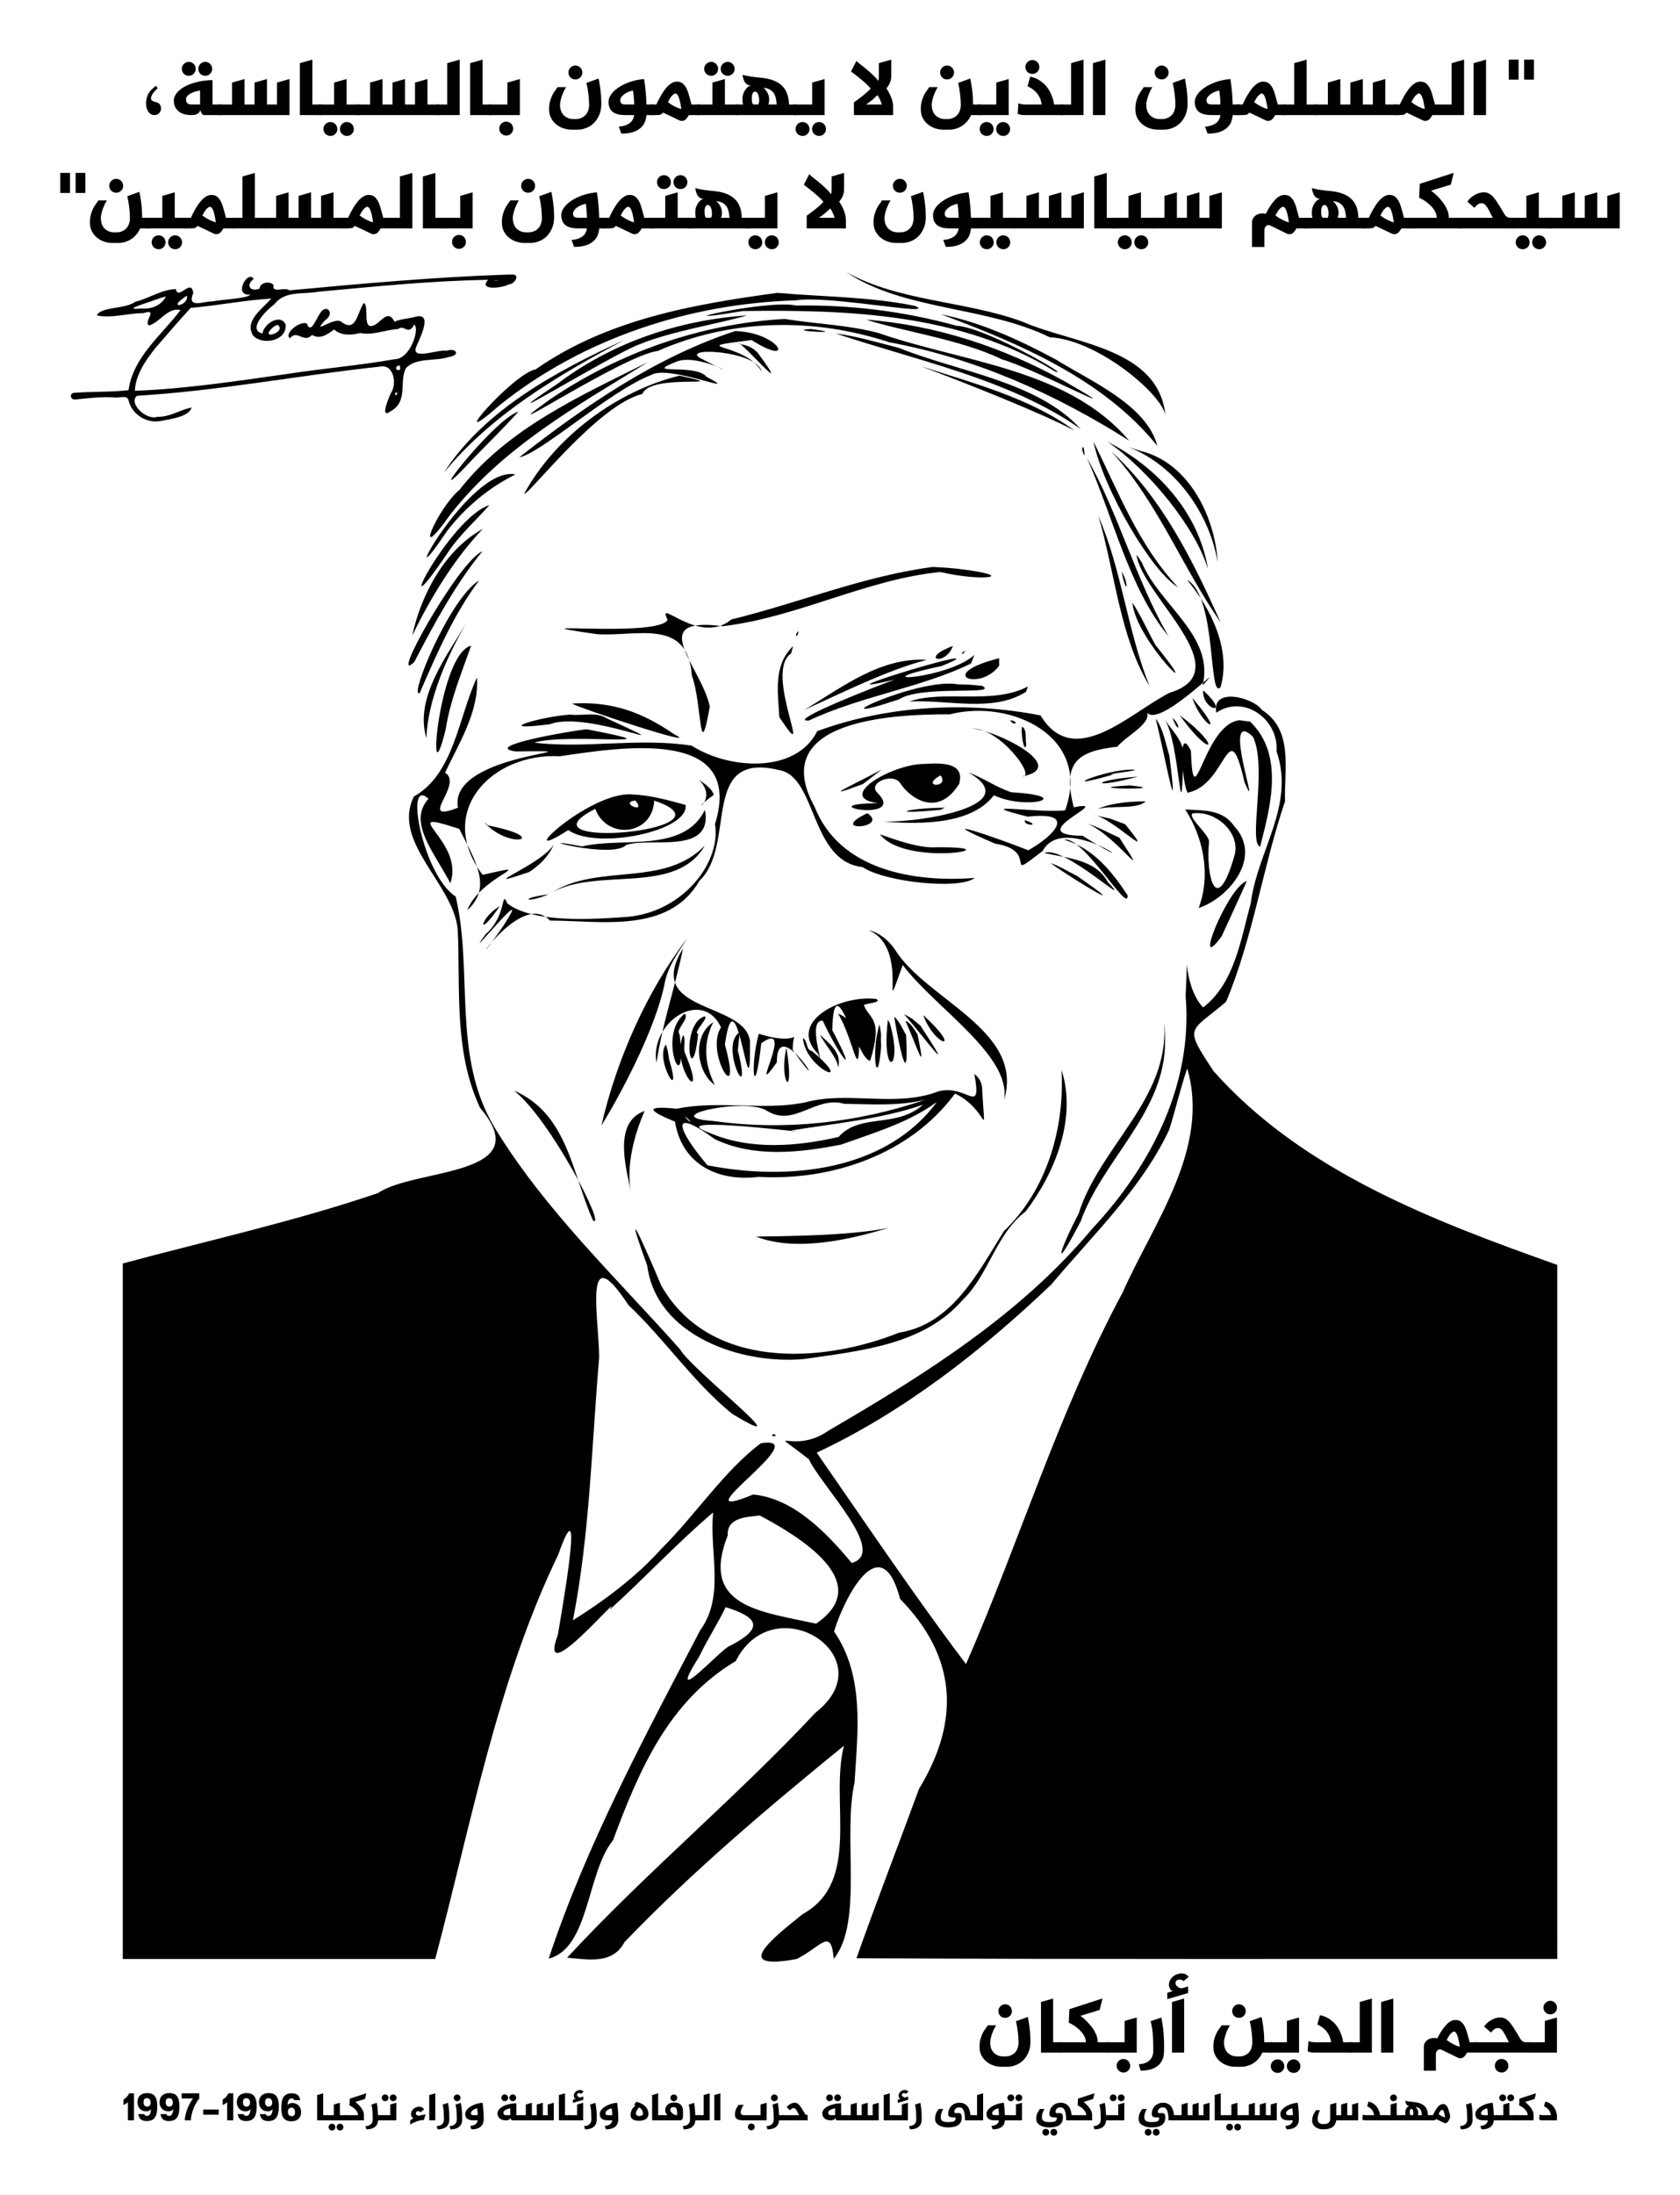 <?xml version="1.0" encoding="UTF-8"?>
<svg version="1.1" viewBox="0 0 1225 1600" xmlns="http://www.w3.org/2000/svg">
<path d="m646.71 811.02h68.417v68.416h-68.417zm-19.548-58.643h9.774v9.774h-9.774v9.774h9.774v9.774h9.774v-19.548h9.774v-19.548h-9.774v-9.774h9.774v-9.774h9.774v9.774h9.774v19.548h-9.774v9.774h19.548v9.774h9.774v9.774h9.774v-9.774h9.768v19.548h-9.768v9.774h-19.548v-9.774h-9.774v9.774h-29.321v-9.774h-9.774v-9.774h-9.774v-9.774h-9.774v-9.774h9.774v-9.774h-19.548v19.548h-9.774v9.774h-29.321v9.774h19.548v9.774h9.774v-9.774h9.774v-9.774h9.774v19.548h19.548v39.095h-9.774v9.774h9.774v9.774h-9.774v9.774h9.774v9.774h-19.548v-19.548h9.774v-9.774h-9.774v-9.774h9.774v-9.774h-9.774v-19.548h9.774v9.774h-19.548v-9.774h-9.774v29.321h9.774v39.095h-9.774v-9.774h-9.774v-19.548h9.774v-9.774h-9.774v-39.095h-19.548v-9.774h-19.548v9.774h-9.774v-9.774h-9.774v9.774h-19.548v-29.321h19.548v-9.774h9.774v-9.774h39.095v19.548h-9.774v-9.774h19.548v9.774h9.774v-19.548h-9.774v-19.548h9.774v-19.548h-9.774v-9.774h9.774v-9.774h-9.774v-19.541h9.774v19.541h9.774v-9.768h9.774v-9.774h9.774v19.541h9.774v-9.768h9.774v-9.774h19.548v9.774h9.774v-9.774h9.774v9.774h-9.774v9.768h19.548v9.774h9.774v-9.774h9.768v19.548h-9.768v9.774h9.768v9.774h-9.768v9.774h-9.774v9.774h19.541v9.774h-19.541v-9.774h-9.774v-19.548h19.548v-9.774h-9.774v-19.548h-19.548v9.774h-19.548v-9.774h-9.774v19.548h-9.774v9.774h-29.321v9.774h19.548zm68.417-78.184h9.774v9.774h-9.774zm-48.869 117.28h9.774v-9.774h-9.774zm-107.51-29.321v9.774h-9.774v9.774h29.321v-9.774h-9.774v-9.774zm87.964-68.417h-19.548v9.774h9.774v19.548h-9.774v-9.774h19.548v9.774h9.774v-19.548h-9.774zm58.643 97.738h9.774v-9.774h-9.774zm-156.38-9.774h-9.774v9.774h9.774zm117.29-87.964h9.774v-9.774h-9.774zm9.774 9.774h9.774v-9.774h-9.774zm-127.06-9.774h29.321v29.322h-29.321zm136.83 136.83h29.322v29.321h-29.322zm-136.83 0h29.321v29.321h-29.321zm136.83-58.643h9.774v9.774h-9.774zm-156.38-97.732h68.417v68.417h-68.417zm9.774 9.774h48.869v48.869h-48.869zm-9.774 127.05h68.417v68.416h-68.417zm9.774 9.774h48.869v48.869h-48.869zm136.83 0h48.869v48.869h-48.869z" fill="none"/>
<g transform="matrix(1.077 0 0 1.077 -1794.6 849.43)">
<path d="m2720.4 576.61v23.787h-20.267v-6.987h12.053v-14.453zm-9.12-6.613q0-1.92 1.333-3.253 1.387-1.387 3.307-1.387 0.96 0 1.76 0.373 0.853 0.373 1.44 1.013 0.64 0.587 0.96 1.44 0.373 0.853 0.373 1.813 0 1.867-1.333 3.2-1.333 1.333-3.2 1.333-0.96 0-1.813-0.32-0.853-0.373-1.493-0.96-0.587-0.64-0.96-1.44-0.373-0.853-0.373-1.813z"/>
<path d="m2701.6 600.39h-36.533v-6.987h22.827q-1.387-2.773-2.4-4.64-0.96-1.867-1.76-2.933-0.8-1.12-1.547-1.547-0.747-0.48-1.707-0.48-1.387 0-2.4 0.693-1.013 0.693-2.347 2.347l-4.64-4.107q0.853-1.28 2.08-2.4 1.227-1.12 2.667-1.92 1.493-0.853 3.04-1.333 1.6-0.48 3.2-0.48 1.76 0 3.253 0.8 1.493 0.747 2.987 2.453 1.493 1.707 3.2 4.48 1.76 2.72 4 6.613 0.747 1.28 1.76 1.867 1.013 0.587 2.187 0.587h2.133zm-23.253 8.96q0-1.92 1.333-3.307 1.387-1.333 3.307-1.333 0.96 0 1.76 0.373 0.853 0.373 1.44 0.96 0.64 0.64 0.96 1.493 0.373 0.853 0.373 1.813 0 1.867-1.333 3.2-1.333 1.333-3.2 1.333-0.96 0-1.813-0.373-0.853-0.32-1.493-0.96-0.587-0.587-0.96-1.44-0.373-0.8-0.373-1.76z"/>
<path d="m2639.4 590.74q2.88-5.76 5.973-9.067 3.093-3.36 6.293-3.36 2.56 0 4.107 1.44 1.547 1.44 2.507 3.573t1.547 4.64q0.64 2.507 1.28 4.587 0.053 0.267 0.053 0.48 0.053 0.16 0.107 0.373h5.493v6.987h-7.147q-0.96 1.707-2.027 2.773-1.067 1.067-2.773 1.067-0.693 0-1.493-0.373l-11.04-5.387q-0.96-0.373-1.707-0.213-0.693 0.16-1.173 0.693-0.48 0.533-0.747 1.28-0.213 0.747-0.213 1.44v10.987h-8.16v-16.107q0-1.707 0.8-2.987 0.853-1.28 2.133-2.027 1.333-0.747 2.933-0.96 1.653-0.213 3.253 0.16zm15.2 5.707q-0.64-4.853-1.6-7.573-0.907-2.72-2.453-2.72-0.533 0-1.867 1.227-0.8 0.8-1.6 2.08-0.747 1.28-1.333 2.4 2.24 1.707 4.427 2.827 2.187 1.12 4.427 1.76z"/>
<path d="m2609.6 563.81v36.587h-8.213v-34.24z"/>
<path d="m2595.1 563.81v36.587h-15.253v-6.987h7.04v-27.253z"/>
<path d="m2567.5 593.25q0.053 0.267 0 0.213 0-0.107 0-0.213zm0 0.16q-0.16-1.173-0.64-2.773-0.427-1.6-1.493-3.253-1.013-1.653-2.773-3.2-1.707-1.6-4.427-2.773l1.76-6.347q0.907 0.16 2.293 0.587 1.387 0.427 2.933 1.28t3.147 2.24q1.653 1.333 3.093 3.307 1.44 1.973 2.56 4.693 1.173 2.72 1.76 6.24h5.76v6.987h-25.387q-0.96 0-1.76-0.107-0.8-0.107-1.387-0.267-0.693-0.213-1.28-0.427l0.48-6.987q0.587 0.213 1.28 0.427 0.587 0.16 1.387 0.267t1.76 0.107z"/>
<path d="m2545.8 576.61v23.787h-20.267v-6.987h12.053v-14.453zm-19.147 33.013q0-1.92 1.333-3.307 1.387-1.333 3.307-1.333 0.96 0 1.76 0.373 0.853 0.373 1.44 0.96 0.64 0.64 0.96 1.493 0.373 0.853 0.373 1.813 0 1.867-1.333 3.2-1.333 1.333-3.2 1.333-0.96 0-1.813-0.373-0.853-0.32-1.493-0.96-0.587-0.587-0.96-1.44-0.373-0.8-0.373-1.76zm10.88 0q0-1.92 1.333-3.307 1.387-1.333 3.307-1.333 0.96 0 1.76 0.373 0.853 0.373 1.44 0.96 0.64 0.64 0.96 1.493 0.373 0.853 0.373 1.813 0 1.867-1.333 3.2-1.333 1.333-3.2 1.333-0.96 0-1.813-0.373-0.853-0.32-1.493-0.96-0.587-0.587-0.96-1.44-0.373-0.8-0.373-1.76z"/>
<path d="m2520.9 600.39q-1.013 2.453-2.613 4.213-1.547 1.813-3.467 2.987-1.92 1.227-4.053 1.813-2.08 0.587-4.16 0.587h-4.213q-2.453 0-5.067-0.853-2.56-0.8-4.693-2.507-2.133-1.653-3.52-4.213-1.333-2.507-1.333-5.973 0-2.987 0.64-5.227 0.64-2.293 1.493-4 0.907-1.76 1.867-2.987 0.96-1.28 1.547-2.293h5.653q-0.693 1.12-1.44 2.613-0.693 1.493-1.28 3.093-0.533 1.547-0.907 3.147t-0.373 2.987q0 1.653 0.48 3.307 0.533 1.653 1.6 2.987 1.12 1.28 2.773 2.08 1.707 0.853 4.053 0.853h1.387q2.347 0 4-0.853 1.707-0.8 2.773-2.08 1.12-1.333 1.6-2.987 0.533-1.653 0.533-3.307 0-3.573-0.48-7.307-0.427-3.787-1.28-7.307l8-2.88q0.427 1.92 0.747 4.053 0.373 2.133 0.587 4.32 0.267 2.133 0.373 4.267 0.107 2.08 0.107 4v0.48h5.013v6.987zm-20.373-28.053q0-1.92 1.333-3.253 1.387-1.387 3.307-1.387 0.96 0 1.76 0.373 0.853 0.373 1.44 1.013 0.64 0.587 0.96 1.44 0.373 0.853 0.373 1.813 0 1.867-1.333 3.2-1.333 1.333-3.2 1.333-0.96 0-1.813-0.32-0.853-0.373-1.493-0.96-0.587-0.64-0.96-1.44-0.373-0.853-0.373-1.813z"/>
<path d="m2468 563.81v36.587h-8.213v-34.24zm2.667-3.733-14.08 4.16v-4.32l3.84-1.173q-0.64-0.107-1.173-0.533-0.48-0.48-0.853-1.067-0.32-0.64-0.533-1.333-0.16-0.693-0.16-1.227 0-1.813 0.8-3.253 0.853-1.44 2.08-2.453 1.227-1.013 2.72-1.547 1.493-0.533 2.773-0.533 1.333 0 2.56 0.427 1.28 0.427 2.4 1.973-0.587 0.427-1.44 1.12-0.8 0.693-2.027 1.76-0.587-0.64-1.227-0.853-0.587-0.267-1.387-0.267-1.547 0-2.187 0.8t-0.64 1.653q0 0.747 0.427 1.387 0.48 0.64 1.12 1.12 0.64 0.427 1.333 0.693t1.227 0.32l4.427-1.28z"/>
<path d="m2452.6 576.71q0.373 2.133 0.747 4.427 0.373 2.293 0.64 5.067 0.267 2.773 0.373 6.24 0.107 3.467 0 7.947-0.053 0.907-0.267 2.187-0.16 1.28-0.8 2.613-0.587 1.333-1.653 2.667-1.067 1.333-2.827 2.4-1.707 1.067-4.267 1.707-2.507 0.64-6.027 0.64l-1.227-4.373q2.773-0.053 4.907-1.013 0.907-0.427 1.76-1.067 0.907-0.64 1.6-1.6 0.693-0.96 1.12-2.293 0.427-1.333 0.427-3.093 0-4.853-0.267-9.973-0.213-5.12-1.547-10.08z"/>
<path d="m2435.9 576.61v23.787h-20.267v-6.987h12.053v-14.453zm-13.6 32.747q0-1.92 1.333-3.307 1.387-1.333 3.307-1.333 0.96 0 1.76 0.373 0.853 0.373 1.44 0.96 0.64 0.64 0.96 1.493 0.373 0.853 0.373 1.813 0 1.867-1.333 3.2-1.333 1.333-3.2 1.333-0.96 0-1.813-0.373-0.853-0.32-1.493-0.96-0.587-0.587-0.96-1.44-0.373-0.8-0.373-1.76z"/>
<path d="m2417.2 600.39h-33.547v-6.987h17.813v-0.427q0-1.547-0.853-3.307-0.853-1.813-2.4-3.52-1.493-1.707-3.627-3.253-2.133-1.6-4.693-2.72l0.427-9.173 22.4-7.253-1.92 7.787-13.013 3.947q1.973 1.493 4.053 3.52t3.787 4.32 2.773 4.8q1.067 2.453 1.067 4.853v0.427h7.733z"/>
<path d="m2379.3 563.81v29.6h5.973v6.987h-14.187v-34.24z"/>
<path d="m2344.1 609.99q-2.453 0-5.067-0.853-2.56-0.8-4.693-2.507-2.133-1.653-3.52-4.213-1.333-2.507-1.333-5.973 0-2.987 0.64-5.227 0.64-2.293 1.493-4 0.907-1.76 1.867-2.987 0.96-1.28 1.547-2.293h5.653q-0.693 1.12-1.44 2.613-0.693 1.493-1.28 3.093-0.533 1.547-0.907 3.147-0.373 1.6-0.373 2.987 0 1.653 0.48 3.307 0.533 1.653 1.6 2.987 1.12 1.28 2.773 2.08 1.707 0.853 4.053 0.853h1.387q2.347 0 4-0.853 1.707-0.8 2.773-2.08 1.12-1.333 1.6-2.987 0.533-1.653 0.533-3.307 0-3.573-0.48-7.307-0.427-3.787-1.28-7.307l8-2.88q0.427 1.92 0.747 4.053 0.373 2.133 0.587 4.32 0.267 2.133 0.373 4.267 0.107 2.08 0.107 4 0 4.32-1.44 7.52-1.387 3.2-3.627 5.333t-5.013 3.147q-2.773 1.067-5.547 1.067zm-1.867-37.653q0-1.92 1.333-3.253 1.387-1.387 3.307-1.387 0.96 0 1.76 0.373 0.853 0.373 1.44 1.013 0.64 0.587 0.96 1.44 0.373 0.853 0.373 1.813 0 1.867-1.333 3.2-1.333 1.333-3.2 1.333-0.96 0-1.813-0.32-0.853-0.373-1.493-0.96-0.587-0.64-0.96-1.44-0.373-0.853-0.373-1.813z"/>
<path d="m2716.3 642.66q0.027 0.133 0 0.107 0-0.053 0-0.107zm0 0.08q-0.08-0.587-0.32-1.387-0.213-0.8-0.747-1.627-0.507-0.827-1.387-1.6-0.853-0.8-2.213-1.387l0.88-3.173q1.44 0.267 2.587 0.907 1.147 0.64 2.027 1.493 0.88 0.827 1.493 1.84 0.64 0.987 1.013 1.973 0.4 0.96 0.587 1.867 0.187 0.88 0.187 1.547v3.04h-9.813q-0.48 0-0.88-0.053t-0.693-0.133q-0.347-0.107-0.64-0.213l0.24-3.493q0.293 0.107 0.64 0.213 0.293 0.08 0.693 0.133 0.4 0.053 0.88 0.053z"/>
<path d="m2704.6 646.23h-12.907v-3.493h8.907v-0.213q0-0.773-0.427-1.653-0.427-0.907-1.2-1.76-0.747-0.853-1.813-1.627-1.067-0.8-2.347-1.36l0.213-4.587 11.2-3.627-0.96 3.893-6.507 1.973q0.987 0.747 2.027 1.76 1.04 1.013 1.893 2.16 0.853 1.147 1.387 2.4 0.533 1.227 0.533 2.427v0.213z"/>
<path d="m2688.2 634.34v8.4h4.293v3.493h-13.413v-3.493h5.013v-7.227zm-6.827-3.333q0-0.96 0.667-1.627 0.693-0.693 1.653-0.693 0.48 0 0.88 0.187 0.427 0.187 0.72 0.507 0.32 0.293 0.48 0.72 0.187 0.427 0.187 0.907 0 0.933-0.667 1.6t-1.6 0.667q-0.48 0-0.907-0.16-0.427-0.187-0.747-0.48-0.293-0.32-0.48-0.72-0.187-0.427-0.187-0.907zm5.44 0q0-0.96 0.667-1.627 0.693-0.693 1.653-0.693 0.48 0 0.88 0.187 0.427 0.187 0.72 0.507 0.32 0.293 0.48 0.72 0.187 0.427 0.187 0.907 0 0.933-0.667 1.6t-1.6 0.667q-0.48 0-0.907-0.16-0.427-0.187-0.747-0.48-0.293-0.32-0.48-0.72-0.187-0.427-0.187-0.907z"/>
<path d="m2673.6 642.74q0-0.64-0.027-1.173-0.027-0.56-0.08-1.093-0.027-0.56-0.107-1.12-0.053-0.587-0.16-1.227-1.013 0.213-1.813 0.587-0.773 0.373-1.307 0.827-0.533 0.427-0.827 0.907-0.267 0.48-0.267 0.907 0 0.773 0.453 1.093 0.453 0.293 1.467 0.293zm4.08 0h2.32v3.493h-2.32q-0.08 0.907-0.427 1.973-0.32 1.067-1.227 1.973-0.88 0.933-2.48 1.547t-4.187 0.613l-0.827-2.293q1.333-0.08 2.4-0.507 0.453-0.187 0.907-0.453 0.453-0.267 0.8-0.667 0.373-0.4 0.613-0.96 0.267-0.533 0.347-1.227h-2.987q-2.747 0-4.107-1.067-1.36-1.093-1.36-3.36 0-1.093 0.8-2.293t2.293-2.24q1.52-1.067 3.68-1.867 2.187-0.8 4.96-1.067 0.347 2.08 0.533 4.24 0.187 2.133 0.24 4.16z"/>
<path d="m2662.4 634.39q0.187 1.067 0.373 2.213 0.187 1.147 0.32 2.533 0.133 1.387 0.187 3.12 0.053 1.733 0 3.973-0.027 0.453-0.133 1.093-0.08 0.64-0.4 1.307-0.293 0.667-0.827 1.333t-1.413 1.2q-0.853 0.533-2.133 0.853-1.253 0.32-3.013 0.32l-0.613-2.187q1.387-0.027 2.453-0.507 0.453-0.213 0.88-0.533 0.453-0.32 0.8-0.8t0.56-1.147 0.213-1.547q0-2.427-0.133-4.987-0.107-2.56-0.773-5.04z"/>
<path d="m2648.1 643.91q-0.053 0.693-0.613 1.76-0.56 1.093-1.147 1.787-0.587 0.693-1.573 0.693-0.347 0-0.747-0.187l-5.387-2.56q-0.4 0.507-0.8 0.667-0.453 0.16-1.493 0.16h-1.733v-3.493h1.813q0.8-1.707 1.6-3.093 0.827-1.413 1.68-2.4 0.853-0.987 1.733-1.52t1.76-0.533q1.28 0 2.053 0.72 0.773 0.72 1.253 1.787 0.48 1.067 0.773 2.32 0.32 1.253 0.64 2.293 0.24 1.093 0.187 1.6zm-3.44 0.347q-0.32-2.427-0.8-3.787-0.453-1.36-1.227-1.36-0.267 0-0.933 0.613-0.4 0.4-0.8 1.04-0.373 0.64-0.667 1.2 1.12 0.853 2.213 1.413 1.093 0.56 2.213 0.88z"/>
<path d="m2623.2 641.43q0-1.307-0.373-2.107-0.373-0.827-0.987-0.827-0.32 0-0.533 0.213-0.213 0.213-0.347 0.56-0.107 0.32-0.16 0.72-0.027 0.373-0.027 0.72 0 0.4 0.053 0.987 0.053 0.56 0.347 1.013l1.76 0.027q0.107-0.24 0.187-0.587 0.08-0.373 0.08-0.72zm5.787 1.307q-0.08-1.147-0.293-2.107t-0.693-1.653q-0.48-0.72-1.307-1.173-0.8-0.453-2.08-0.587 0.72 0.56 1.307 1.6 0.587 1.013 0.587 2.293 0 0.453-0.08 0.853t-0.187 0.773zm6.48 0v3.493h-20.08v-3.493h2.533q-0.16-0.373-0.187-0.88-0.027-0.533-0.027-1.12 0-0.613 0.187-1.307 0.213-0.693 0.587-1.307 0.373-0.64 0.88-1.067 0.533-0.453 1.173-0.56-0.693 0-1.2-0.293-0.48-0.293-0.827-0.773-0.32-0.507-0.507-1.147-0.187-0.64-0.293-1.333 2.027 0.613 6.8 1.04 4.213 0.533 6.32 2.64 2.133 2.107 2.213 6.107z"/>
<path d="m2611.9 634.34v8.4h4.293v3.493h-13.413v-3.493h5.013v-7.227zm-4.427-3.307q0-0.96 0.667-1.627 0.693-0.693 1.653-0.693 0.48 0 0.88 0.187 0.427 0.187 0.72 0.507 0.32 0.293 0.48 0.72 0.187 0.427 0.187 0.907 0 0.933-0.667 1.6-0.667 0.667-1.6 0.667-0.48 0-0.907-0.16-0.427-0.187-0.747-0.48-0.293-0.32-0.48-0.72-0.187-0.427-0.187-0.907z"/>
<path d="m2596.6 642.66q0.027 0.133 0 0.107 0-0.053 0-0.107zm0 0.08q-0.08-0.587-0.32-1.387-0.213-0.8-0.747-1.627-0.507-0.827-1.387-1.6-0.853-0.8-2.213-1.387l0.88-3.173q0.453 0.08 1.147 0.293 0.693 0.213 1.467 0.64 0.773 0.427 1.573 1.12 0.827 0.667 1.547 1.653 0.72 0.987 1.28 2.347 0.587 1.36 0.88 3.12h2.88v3.493h-12.693q-0.48 0-0.88-0.053t-0.693-0.133q-0.347-0.107-0.64-0.213l0.24-3.493q0.293 0.107 0.64 0.213 0.293 0.08 0.693 0.133 0.4 0.053 0.88 0.053z"/>
<path d="m2566.9 635.51 4.107-1.173v8.4h3.307v-7.227l4.107-1.173v8.4h3.307v-7.227l4.107-1.173v11.893h-14.827q-0.293 1.6-0.933 2.747-0.64 1.173-1.733 1.92-1.093 0.747-2.667 1.093-1.547 0.347-3.627 0.347-1.76 0-3.147-0.507-1.36-0.507-2.32-1.333-0.933-0.8-1.44-1.813-0.48-0.987-0.48-1.973 0-1.493 0.293-2.64 0.32-1.147 0.747-2.027 0.427-0.88 0.88-1.52 0.48-0.64 0.773-1.147h2.693q-0.347 0.56-0.667 1.333-0.293 0.747-0.507 1.547-0.213 0.8-0.347 1.627-0.133 0.8-0.133 1.493 0 0.587 0.16 1.2 0.16 0.613 0.56 1.093 0.427 0.507 1.147 0.8 0.72 0.32 1.84 0.32 2.507 0 3.653-0.88 1.147-0.853 1.147-2.827z"/>
<path d="m2541.6 642.74q0-0.64-0.027-1.173-0.027-0.56-0.08-1.093-0.027-0.56-0.107-1.12-0.053-0.587-0.16-1.227-1.013 0.213-1.813 0.587-0.773 0.373-1.307 0.827-0.533 0.427-0.827 0.907-0.267 0.48-0.267 0.907 0 0.773 0.453 1.093 0.453 0.293 1.467 0.293zm4.107 2.72q0 0.56-0.107 1.28-0.08 0.747-0.373 1.493-0.267 0.773-0.827 1.493-0.56 0.747-1.493 1.333-0.907 0.587-2.267 0.933-1.36 0.347-3.28 0.347l-0.827-2.293q1.333-0.08 2.4-0.507 0.453-0.187 0.907-0.453t0.8-0.667q0.373-0.4 0.613-0.96 0.267-0.533 0.347-1.227h-2.987q-2.747 0-4.107-1.067-1.36-1.093-1.36-3.36 0-1.093 0.8-2.293t2.293-2.24q1.52-1.067 3.68-1.867 2.187-0.8 4.96-1.067 0.453 2.827 0.64 5.733 0.187 2.88 0.187 5.387z"/>
<path d="m2523.3 634.34v8.4h3.307v-7.227l4.107-1.173v11.893h-23.2v-3.493h4.267v-7.227l4.107-1.173v8.4h3.307v-7.227z"/>
<path d="m2504.1 634.34v8.4h4.293v3.493h-13.413v-3.493h5.013v-7.227zm-7.627 16.507q0-0.96 0.667-1.653 0.693-0.667 1.653-0.667 0.48 0 0.88 0.187 0.427 0.187 0.72 0.48 0.32 0.32 0.48 0.747 0.187 0.427 0.187 0.907 0 0.933-0.667 1.6-0.667 0.667-1.6 0.667-0.48 0-0.907-0.187-0.427-0.16-0.747-0.48-0.293-0.293-0.48-0.72-0.187-0.4-0.187-0.88zm5.44 0q0-0.96 0.667-1.653 0.693-0.667 1.653-0.667 0.48 0 0.88 0.187 0.427 0.187 0.72 0.48 0.32 0.32 0.48 0.747 0.187 0.427 0.187 0.907 0 0.933-0.667 1.6-0.667 0.667-1.6 0.667-0.48 0-0.907-0.187-0.427-0.16-0.747-0.48-0.293-0.293-0.48-0.72-0.187-0.4-0.187-0.88z"/>
<path d="m2492.8 627.94v14.8h2.987v3.493h-7.093v-17.12z"/>
<path d="m2477.8 634.34v8.4h3.307v-7.227l4.107-1.173v11.893h-23.2v-3.493h4.267v-7.227l4.107-1.173v8.4h3.307v-7.227z"/>
<path d="m2453.8 634.34q1.44 0 2.507 0.4 1.093 0.373 1.867 1.04 0.8 0.64 1.333 1.493 0.533 0.853 0.853 1.787 0.347 0.933 0.507 1.893t0.24 1.787h1.787v3.493h-5.467q0-2.187-0.213-3.68-0.213-1.52-0.56-2.507t-0.773-1.493q-0.427-0.533-0.88-0.773-0.427-0.24-0.827-0.267-0.373-0.053-0.613-0.053-0.88 0-1.52 0.267-0.613 0.267-1.013 0.693-0.4 0.427-0.613 0.96-0.187 0.533-0.187 1.067 0 0.267 0.107 0.587 0.133 0.32 0.56 0.32h2.453q0.4 0 0.747 0.133 0.347 0.107 0.587 0.427 0.267 0.32 0.4 0.853 0.16 0.533 0.16 1.333 0 3.627-2.32 5.28-2.293 1.653-7.067 1.653-1.76 0-3.333-0.373-1.573-0.373-2.773-1.093t-1.893-1.76-0.693-2.4q0-1.493 0.267-2.56 0.293-1.093 0.667-1.867 0.4-0.773 0.827-1.333 0.427-0.587 0.72-1.093h3.067q-0.693 1.147-1.2 2.64-0.507 1.493-0.507 2.88 0 0.72 0.187 1.333 0.213 0.613 0.72 1.067 0.533 0.453 1.44 0.693 0.933 0.267 2.373 0.267 1.52 0 2.533-0.107 1.04-0.107 1.653-0.427 0.64-0.32 0.907-0.88t0.267-1.44q0-0.32-0.427-0.32h-1.067q-1.04 0-1.733-0.133-0.667-0.16-1.067-0.453-0.4-0.32-0.56-0.747-0.16-0.453-0.16-1.013 0-1.44 0.48-2.8 0.507-1.387 1.467-2.427 0.96-1.067 2.4-1.707 1.467-0.64 3.387-0.64zm-12.453 20q0-0.96 0.667-1.653 0.693-0.667 1.653-0.667 0.48 0 0.88 0.187 0.427 0.187 0.72 0.48 0.32 0.32 0.48 0.747 0.187 0.427 0.187 0.907 0 0.933-0.667 1.6-0.667 0.667-1.6 0.667-0.48 0-0.907-0.187-0.427-0.16-0.747-0.48-0.293-0.293-0.48-0.72-0.187-0.4-0.187-0.88zm5.44 0q0-0.96 0.667-1.653 0.693-0.667 1.653-0.667 0.48 0 0.88 0.187 0.427 0.187 0.72 0.48 0.32 0.32 0.48 0.747 0.187 0.427 0.187 0.907 0 0.933-0.667 1.6-0.667 0.667-1.6 0.667-0.48 0-0.907-0.187-0.427-0.16-0.747-0.48-0.293-0.293-0.48-0.72-0.187-0.4-0.187-0.88z"/>
<path d="m2427.5 634.34v11.893h-10.133v-3.493h6.027v-7.227zm-9.84-3.333q0-0.96 0.667-1.627 0.693-0.693 1.653-0.693 0.48 0 0.88 0.187 0.427 0.187 0.72 0.507 0.32 0.293 0.48 0.72 0.187 0.427 0.187 0.907 0 0.933-0.667 1.6t-1.6 0.667q-0.48 0-0.907-0.16-0.427-0.187-0.747-0.48-0.293-0.32-0.48-0.72-0.187-0.427-0.187-0.907zm5.44 0q0-0.96 0.667-1.627 0.693-0.693 1.653-0.693 0.48 0 0.88 0.187 0.427 0.187 0.72 0.507 0.32 0.293 0.48 0.72 0.187 0.427 0.187 0.907 0 0.933-0.667 1.6t-1.6 0.667q-0.48 0-0.907-0.16-0.427-0.187-0.747-0.48-0.293-0.32-0.48-0.72-0.187-0.427-0.187-0.907z"/>
<path d="m2414.3 634.39q0.4 2.16 0.587 4.32 0.187 2.16 0.267 4.027h2.96v3.493h-2.933q-0.027 0.453-0.16 1.093-0.107 0.64-0.4 1.307-0.293 0.667-0.827 1.333t-1.413 1.2q-0.853 0.533-2.107 0.853t-3.013 0.32l-0.613-2.187q1.387-0.027 2.453-0.507 0.453-0.213 0.88-0.533 0.453-0.32 0.8-0.8 0.347-0.48 0.56-1.147 0.213-0.667 0.213-1.547 0-2.427-0.133-4.987-0.107-2.56-0.773-5.04z"/>
<path d="m2405.7 646.23h-12.907v-3.493h8.907v-0.213q0-0.773-0.427-1.653-0.427-0.907-1.2-1.76-0.747-0.853-1.813-1.627-1.067-0.8-2.347-1.36l0.213-4.587 11.2-3.627-0.96 3.893-6.507 1.973q0.987 0.747 2.027 1.76 1.04 1.013 1.893 2.16 0.853 1.147 1.387 2.4 0.533 1.227 0.533 2.427v0.213z"/>
<path d="m2384.5 634.34q1.44 0 2.507 0.4 1.093 0.373 1.867 1.04 0.8 0.64 1.333 1.493 0.533 0.853 0.853 1.787 0.347 0.933 0.507 1.893t0.24 1.787h1.787v3.493h-5.467q0-2.187-0.213-3.68-0.213-1.52-0.56-2.507-0.347-0.987-0.773-1.493-0.427-0.533-0.88-0.773-0.427-0.24-0.827-0.267-0.373-0.053-0.613-0.053-0.88 0-1.52 0.267-0.613 0.267-1.013 0.693-0.4 0.427-0.613 0.96-0.187 0.533-0.187 1.067 0 0.267 0.107 0.587 0.133 0.32 0.56 0.32h2.453q0.4 0 0.747 0.133 0.347 0.107 0.587 0.427 0.267 0.32 0.4 0.853 0.16 0.533 0.16 1.333 0 3.627-2.32 5.28-2.293 1.653-7.067 1.653-1.76 0-3.333-0.373-1.573-0.373-2.773-1.093t-1.893-1.76q-0.693-1.04-0.693-2.4 0-1.493 0.267-2.56 0.293-1.093 0.667-1.867 0.4-0.773 0.827-1.333 0.427-0.587 0.72-1.093h3.067q-0.693 1.147-1.2 2.64-0.507 1.493-0.507 2.88 0 0.72 0.187 1.333 0.213 0.613 0.72 1.067 0.533 0.453 1.44 0.693 0.933 0.267 2.373 0.267 1.52 0 2.533-0.107 1.04-0.107 1.653-0.427 0.64-0.32 0.907-0.88 0.267-0.56 0.267-1.44 0-0.32-0.427-0.32h-1.067q-1.04 0-1.733-0.133-0.667-0.16-1.067-0.453-0.4-0.32-0.56-0.747-0.16-0.453-0.16-1.013 0-1.44 0.48-2.8 0.507-1.387 1.467-2.427 0.96-1.067 2.4-1.707 1.467-0.64 3.387-0.64zm-12.453 20q0-0.96 0.667-1.653 0.693-0.667 1.653-0.667 0.48 0 0.88 0.187 0.427 0.187 0.72 0.48 0.32 0.32 0.48 0.747 0.187 0.427 0.187 0.907 0 0.933-0.667 1.6-0.667 0.667-1.6 0.667-0.48 0-0.907-0.187-0.427-0.16-0.747-0.48-0.293-0.293-0.48-0.72-0.187-0.4-0.187-0.88zm5.44 0q0-0.96 0.667-1.653 0.693-0.667 1.653-0.667 0.48 0 0.88 0.187 0.427 0.187 0.72 0.48 0.32 0.32 0.48 0.747 0.187 0.427 0.187 0.907 0 0.933-0.667 1.6-0.667 0.667-1.6 0.667-0.48 0-0.907-0.187-0.427-0.16-0.747-0.48-0.293-0.293-0.48-0.72-0.187-0.4-0.187-0.88z"/>
<path d="m2358.2 634.34v11.893h-10.133v-3.493h6.027v-7.227zm-9.84-3.333q0-0.96 0.667-1.627 0.693-0.693 1.653-0.693 0.48 0 0.88 0.187 0.427 0.187 0.72 0.507 0.32 0.293 0.48 0.72 0.187 0.427 0.187 0.907 0 0.933-0.667 1.6t-1.6 0.667q-0.48 0-0.907-0.16-0.427-0.187-0.747-0.48-0.293-0.32-0.48-0.72-0.187-0.427-0.187-0.907zm5.44 0q0-0.96 0.667-1.627 0.693-0.693 1.653-0.693 0.48 0 0.88 0.187 0.427 0.187 0.72 0.507 0.32 0.293 0.48 0.72 0.187 0.427 0.187 0.907 0 0.933-0.667 1.6t-1.6 0.667q-0.48 0-0.907-0.16-0.427-0.187-0.747-0.48-0.293-0.32-0.48-0.72-0.187-0.427-0.187-0.907z"/>
<path d="m2342.6 642.74q0-0.64-0.027-1.173-0.027-0.56-0.08-1.093-0.027-0.56-0.107-1.12-0.053-0.587-0.16-1.227-1.013 0.213-1.813 0.587-0.773 0.373-1.307 0.827-0.533 0.427-0.827 0.907-0.267 0.48-0.267 0.907 0 0.773 0.453 1.093 0.453 0.293 1.467 0.293zm4.08 0h2.32v3.493h-2.32q-0.08 0.907-0.427 1.973-0.32 1.067-1.227 1.973-0.88 0.933-2.48 1.547t-4.187 0.613l-0.827-2.293q1.333-0.08 2.4-0.507 0.453-0.187 0.907-0.453t0.8-0.667q0.373-0.4 0.613-0.96 0.267-0.533 0.347-1.227h-2.987q-2.747 0-4.107-1.067-1.36-1.093-1.36-3.36 0-1.093 0.8-2.293t2.293-2.24q1.52-1.067 3.68-1.867 2.187-0.8 4.96-1.067 0.347 2.08 0.533 4.24 0.187 2.133 0.24 4.16z"/>
<path d="m2331.9 627.94v18.293h-7.627v-3.493h3.52v-13.627z"/>
<path d="m2316 634.34q1.44 0 2.507 0.4 1.093 0.373 1.867 1.04 0.8 0.64 1.333 1.493 0.533 0.853 0.853 1.787 0.347 0.933 0.507 1.893t0.24 1.787h1.787v3.493h-5.467q0-2.187-0.213-3.68-0.213-1.52-0.56-2.507t-0.773-1.493q-0.427-0.533-0.88-0.773-0.427-0.24-0.827-0.267-0.373-0.053-0.613-0.053-0.88 0-1.52 0.267-0.613 0.267-1.013 0.693-0.4 0.427-0.613 0.96-0.187 0.533-0.187 1.067 0 0.267 0.107 0.587 0.133 0.32 0.56 0.32h2.453q0.4 0 0.747 0.133 0.347 0.107 0.587 0.427 0.267 0.32 0.4 0.853 0.16 0.533 0.16 1.333 0 3.627-2.32 5.28-2.293 1.653-7.067 1.653-1.76 0-3.333-0.373-1.573-0.373-2.773-1.093t-1.893-1.76-0.693-2.4q0-1.493 0.267-2.56 0.293-1.093 0.667-1.867 0.4-0.773 0.827-1.333 0.427-0.587 0.72-1.093h3.067q-0.693 1.147-1.2 2.64-0.507 1.493-0.507 2.88 0 0.72 0.187 1.333 0.213 0.613 0.72 1.067 0.533 0.453 1.44 0.693 0.933 0.267 2.373 0.267 1.52 0 2.533-0.107 1.04-0.107 1.653-0.427 0.64-0.32 0.907-0.88t0.267-1.44q0-0.32-0.427-0.32h-1.067q-1.04 0-1.733-0.133-0.667-0.16-1.067-0.453-0.4-0.32-0.56-0.747-0.16-0.453-0.16-1.013 0-1.44 0.48-2.8 0.507-1.387 1.467-2.427 0.96-1.067 2.4-1.707 1.467-0.64 3.387-0.64z"/>
<path d="m2289.4 634.39q0.187 1.067 0.373 2.213 0.187 1.147 0.32 2.533 0.133 1.387 0.187 3.12 0.053 1.733 0 3.973-0.027 0.453-0.133 1.093-0.08 0.64-0.4 1.307-0.293 0.667-0.827 1.333-0.533 0.667-1.413 1.2-0.853 0.533-2.133 0.853-1.253 0.32-3.013 0.32l-0.613-2.187q1.387-0.027 2.453-0.507 0.453-0.213 0.88-0.533 0.453-0.32 0.8-0.8 0.347-0.48 0.56-1.147 0.213-0.667 0.213-1.547 0-2.427-0.133-4.987-0.107-2.56-0.773-5.04z"/>
<path d="m2281 634.34v11.893h-10.133v-3.493h6.027v-7.227zm0.133-2-7.04 2.08v-2.16l1.92-0.587q-0.32-0.053-0.587-0.267-0.24-0.24-0.427-0.533-0.16-0.32-0.267-0.667-0.08-0.347-0.08-0.613 0-0.907 0.4-1.627 0.427-0.72 1.04-1.227 0.613-0.507 1.36-0.773 0.747-0.267 1.387-0.267 0.667 0 1.28 0.213 0.64 0.213 1.2 0.987-0.293 0.213-0.72 0.56-0.4 0.347-1.013 0.88-0.293-0.32-0.613-0.427-0.293-0.133-0.693-0.133-0.773 0-1.093 0.4t-0.32 0.827q0 0.373 0.213 0.693 0.24 0.32 0.56 0.56 0.32 0.213 0.667 0.347 0.347 0.133 0.613 0.16l2.213-0.64z"/>
<path d="m2268.7 627.94v14.8h2.987v3.493h-7.093v-17.12z"/>
<path d="m2253.8 634.34v8.4h3.307v-7.227l4.107-1.173v11.893h-23.2v-3.493h4.267v-7.227l4.107-1.173v8.4h3.307v-7.227z"/>
<path d="m2223 641.38q0-1.12 0.853-2.267 0.853-1.173 2.48-2.133 1.653-0.96 4.027-1.573 2.373-0.64 5.413-0.72v8.053h2.96v3.493h-5.973q-0.293-0.187-0.507-0.48-0.187-0.293-0.32-0.587-0.133-0.32-0.213-0.667-0.053 0.507-0.347 0.88-0.293 0.32-0.88 0.587t-1.707 0.267q-2.747 0-4.267-1.28-1.52-1.307-1.52-3.573zm4.053-0.213q0 0.773 0.453 1.173 0.453 0.4 1.467 0.4h2.693v-4.64q-2.267 0.427-3.44 1.2-1.173 0.747-1.173 1.6zm-1.413-10.16q0-0.96 0.667-1.627 0.693-0.693 1.653-0.693 0.48 0 0.88 0.187 0.427 0.187 0.72 0.507 0.32 0.293 0.48 0.72 0.187 0.427 0.187 0.907 0 0.933-0.667 1.6-0.667 0.667-1.6 0.667-0.48 0-0.907-0.16-0.427-0.187-0.747-0.48-0.293-0.32-0.48-0.72-0.187-0.427-0.187-0.907zm5.44 0q0-0.96 0.667-1.627 0.693-0.693 1.653-0.693 0.48 0 0.88 0.187 0.427 0.187 0.72 0.507 0.32 0.293 0.48 0.72 0.187 0.427 0.187 0.907 0 0.933-0.667 1.6-0.667 0.667-1.6 0.667-0.48 0-0.907-0.16-0.427-0.187-0.747-0.48-0.293-0.32-0.48-0.72-0.187-0.427-0.187-0.907z"/>
<path d="m2213.1 646.23h-17.2v-3.493h11.413q-0.693-1.387-1.2-2.32-0.48-0.933-0.88-1.467-0.4-0.56-0.773-0.773-0.373-0.24-0.853-0.24-0.693 0-1.2 0.347-0.507 0.347-1.173 1.173l-2.32-2.053q0.427-0.64 1.04-1.2t1.333-0.96q0.747-0.427 1.52-0.667 0.8-0.24 1.6-0.24 0.88 0 1.627 0.4 0.747 0.373 1.493 1.227 0.747 0.853 1.6 2.24 0.88 1.36 2 3.307 0.373 0.64 0.88 0.933 0.507 0.293 1.093 0.293z"/>
<path d="m2192.9 634.39q0.4 2.16 0.587 4.32 0.187 2.16 0.267 4.027h2.96v3.493h-2.933q-0.027 0.453-0.16 1.093-0.107 0.64-0.4 1.307-0.293 0.667-0.827 1.333t-1.413 1.2q-0.853 0.533-2.107 0.853t-3.013 0.32l-0.613-2.187q1.387-0.027 2.453-0.507 0.453-0.213 0.88-0.533 0.453-0.32 0.8-0.8 0.347-0.48 0.56-1.147 0.213-0.667 0.213-1.547 0-2.427-0.133-4.987-0.107-2.56-0.773-5.04zm-4.64-3.36q0-0.96 0.667-1.627 0.693-0.693 1.653-0.693 0.48 0 0.88 0.187 0.427 0.187 0.72 0.507 0.32 0.293 0.48 0.72 0.187 0.427 0.187 0.907 0 0.933-0.667 1.6-0.667 0.667-1.6 0.667-0.48 0-0.907-0.16-0.427-0.187-0.747-0.48-0.293-0.32-0.48-0.72-0.187-0.427-0.187-0.907z"/>
<path d="m2181.2 642.74v-7.227l4.107-1.173v11.893h-16.16q-1.12 0-2.08-0.187t-1.68-0.613q-0.72-0.427-1.12-1.12-0.4-0.693-0.4-1.68 0-1.493 0.267-2.56 0.293-1.093 0.667-1.867 0.4-0.773 0.827-1.333 0.427-0.587 0.72-1.093h3.413q-0.72 1.147-1.307 2.373-0.56 1.227-0.667 2.267-0.107 1.013 0.4 1.68 0.533 0.64 2.027 0.64zm-8.533 7.973q0-0.96 0.667-1.653 0.693-0.667 1.653-0.667 0.48 0 0.88 0.187 0.427 0.187 0.72 0.48 0.32 0.32 0.48 0.747 0.187 0.427 0.187 0.907 0 0.933-0.667 1.6-0.667 0.667-1.6 0.667-0.48 0-0.907-0.187-0.427-0.16-0.747-0.48-0.293-0.293-0.48-0.72-0.187-0.4-0.187-0.88z"/>
<path d="m2154 627.94v18.293h-4.107v-17.12z"/>
<path d="m2146.8 627.94v18.293h-7.627v-3.493h3.52v-13.627z"/>
<path d="m2136.2 634.39q0.4 2.16 0.587 4.32 0.187 2.16 0.267 4.027h2.96v3.493h-2.933q-0.027 0.453-0.16 1.093-0.107 0.64-0.4 1.307-0.293 0.667-0.827 1.333-0.533 0.667-1.413 1.2-0.853 0.533-2.107 0.853-1.253 0.32-3.013 0.32l-0.613-2.187q1.387-0.027 2.453-0.507 0.453-0.213 0.88-0.533 0.453-0.32 0.8-0.8t0.56-1.147 0.213-1.547q0-2.427-0.133-4.987-0.107-2.56-0.773-5.04z"/>
<path d="m2128.7 643.43q0 2.8-2.027 2.8h-12.587v-3.493h4.133q-0.613-0.587-1.093-1.36-0.48-0.8-0.48-1.627 0-1.12 0.32-2.133 0.32-1.013 1.067-1.76 0.747-0.773 1.92-1.227 1.2-0.453 2.933-0.453 1.707 0 2.8 0.48 1.12 0.48 1.76 1.253 0.64 0.773 0.907 1.76 0.293 0.987 0.347 2.027 0.08 1.013 0.027 2-0.027 0.987-0.027 1.733zm-3.973-0.693q0-1.467-0.08-2.507-0.053-1.04-0.293-1.707-0.24-0.667-0.72-0.96t-1.333-0.293q-1.173 0-1.68 0.56-0.507 0.56-0.507 1.36 0 0.533 0.373 1.173 0.373 0.613 1.013 1.147 0.64 0.533 1.467 0.88 0.853 0.347 1.76 0.347zm-4.507-11.707q0-0.96 0.667-1.627 0.693-0.693 1.653-0.693 0.48 0 0.88 0.187 0.427 0.187 0.72 0.507 0.32 0.293 0.48 0.72 0.187 0.427 0.187 0.907 0 0.933-0.667 1.6-0.667 0.667-1.6 0.667-0.48 0-0.907-0.16-0.427-0.187-0.747-0.48-0.293-0.32-0.48-0.72-0.187-0.427-0.187-0.907z"/>
<path d="m2111.9 627.94v14.8h2.987v3.493h-7.093v-17.12z"/>
<path d="m2101.6 641.83q0-0.32-0.107-0.933-0.107-0.613-0.4-1.253-0.293-0.667-0.8-1.227-0.48-0.56-1.253-0.8-0.48 0.267-0.88 0.773-0.4 0.48-0.693 1.013t-0.48 1.067q-0.16 0.533-0.16 0.88 0 0.533 0.187 0.907 0.187 0.373 0.453 0.613 0.293 0.24 0.64 0.347 0.373 0.107 0.747 0.107 1.173 0 1.947-0.347 0.8-0.373 0.8-1.147zm3.707 0.08q0 1.253-0.48 2.133-0.48 0.853-1.333 1.413-0.853 0.56-2.053 0.8-1.173 0.267-2.587 0.267-0.933 0-1.947-0.16-0.987-0.16-1.813-0.587-0.8-0.427-1.333-1.147-0.533-0.72-0.533-1.84 0-2.08 0.853-3.733 0.88-1.68 2.507-2.88l-0.933-0.4 1.307-2.107q1.92 0.4 3.467 1.173 1.547 0.747 2.613 1.813 1.093 1.04 1.68 2.373 0.587 1.333 0.587 2.88z"/>
<path d="m2080.8 642.74q0-0.64-0.027-1.173-0.027-0.56-0.08-1.093-0.027-0.56-0.107-1.12-0.053-0.587-0.16-1.227-1.013 0.213-1.813 0.587-0.773 0.373-1.307 0.827-0.533 0.427-0.827 0.907-0.267 0.48-0.267 0.907 0 0.773 0.453 1.093 0.453 0.293 1.467 0.293zm4.107 2.72q0 0.56-0.107 1.28-0.08 0.747-0.373 1.493-0.267 0.773-0.827 1.493-0.56 0.747-1.493 1.333-0.907 0.587-2.267 0.933-1.36 0.347-3.28 0.347l-0.827-2.293q1.333-0.08 2.4-0.507 0.453-0.187 0.907-0.453t0.8-0.667q0.373-0.4 0.613-0.96 0.267-0.533 0.347-1.227h-2.987q-2.747 0-4.107-1.067-1.36-1.093-1.36-3.36 0-1.093 0.8-2.293t2.293-2.24q1.52-1.067 3.68-1.867 2.187-0.8 4.96-1.067 0.453 2.827 0.64 5.733 0.187 2.88 0.187 5.387z"/>
<path d="m2069.4 634.39q0.187 1.067 0.373 2.213 0.187 1.147 0.32 2.533 0.133 1.387 0.187 3.12 0.053 1.733 0 3.973-0.027 0.453-0.133 1.093-0.08 0.64-0.4 1.307-0.293 0.667-0.827 1.333t-1.413 1.2q-0.853 0.533-2.133 0.853-1.253 0.32-3.013 0.32l-0.613-2.187q1.387-0.027 2.453-0.507 0.453-0.213 0.88-0.533 0.453-0.32 0.8-0.8t0.56-1.147 0.213-1.547q0-2.427-0.133-4.987-0.107-2.56-0.773-5.04z"/>
<path d="m2061.1 634.34v11.893h-10.133v-3.493h6.027v-7.227zm0.133-2-7.04 2.08v-2.16l1.92-0.587q-0.32-0.053-0.587-0.267-0.24-0.24-0.427-0.533-0.16-0.32-0.267-0.667-0.08-0.347-0.08-0.613 0-0.907 0.4-1.627 0.427-0.72 1.04-1.227 0.613-0.507 1.36-0.773t1.387-0.267q0.667 0 1.28 0.213 0.64 0.213 1.2 0.987-0.293 0.213-0.72 0.56-0.4 0.347-1.013 0.88-0.293-0.32-0.613-0.427-0.293-0.133-0.693-0.133-0.773 0-1.093 0.4t-0.32 0.827q0 0.373 0.213 0.693 0.24 0.32 0.56 0.56 0.32 0.213 0.667 0.347 0.347 0.133 0.613 0.16l2.213-0.64z"/>
<path d="m2048.8 627.94v14.8h2.987v3.493h-7.093v-17.12z"/>
<path d="m2033.8 634.34v8.4h3.307v-7.227l4.107-1.173v11.893h-23.2v-3.493h4.267v-7.227l4.107-1.173v8.4h3.307v-7.227z"/>
<path d="m2003.1 641.38q0-1.12 0.853-2.267 0.853-1.173 2.48-2.133 1.653-0.96 4.027-1.573 2.373-0.64 5.413-0.72v8.053h2.96v3.493h-5.973q-0.293-0.187-0.507-0.48-0.187-0.293-0.32-0.587-0.133-0.32-0.213-0.667-0.053 0.507-0.347 0.88-0.293 0.32-0.88 0.587-0.587 0.267-1.707 0.267-2.747 0-4.267-1.28-1.52-1.307-1.52-3.573zm4.053-0.213q0 0.773 0.453 1.173 0.453 0.4 1.467 0.4h2.693v-4.64q-2.267 0.427-3.44 1.2-1.173 0.747-1.173 1.6zm-1.413-10.16q0-0.96 0.667-1.627 0.693-0.693 1.653-0.693 0.48 0 0.88 0.187 0.427 0.187 0.72 0.507 0.32 0.293 0.48 0.72 0.187 0.427 0.187 0.907 0 0.933-0.667 1.6t-1.6 0.667q-0.48 0-0.907-0.16-0.427-0.187-0.747-0.48-0.293-0.32-0.48-0.72-0.187-0.427-0.187-0.907zm5.44 0q0-0.96 0.667-1.627 0.693-0.693 1.653-0.693 0.48 0 0.88 0.187 0.427 0.187 0.72 0.507 0.32 0.293 0.48 0.72 0.187 0.427 0.187 0.907 0 0.933-0.667 1.6t-1.6 0.667q-0.48 0-0.907-0.16-0.427-0.187-0.747-0.48-0.293-0.32-0.48-0.72-0.187-0.427-0.187-0.907z"/>
<path d="m1989.7 642.74q0-0.64-0.027-1.173-0.027-0.56-0.08-1.093-0.027-0.56-0.107-1.12-0.053-0.587-0.16-1.227-1.013 0.213-1.813 0.587-0.773 0.373-1.307 0.827-0.533 0.427-0.827 0.907-0.267 0.48-0.267 0.907 0 0.773 0.453 1.093 0.453 0.293 1.467 0.293zm4.107 2.72q0 0.56-0.107 1.28-0.08 0.747-0.373 1.493-0.267 0.773-0.827 1.493-0.56 0.747-1.493 1.333-0.907 0.587-2.267 0.933-1.36 0.347-3.28 0.347l-0.827-2.293q1.333-0.08 2.4-0.507 0.453-0.187 0.907-0.453 0.453-0.267 0.8-0.667 0.373-0.4 0.613-0.96 0.267-0.533 0.347-1.227h-2.987q-2.747 0-4.107-1.067-1.36-1.093-1.36-3.36 0-1.093 0.8-2.293t2.293-2.24q1.52-1.067 3.68-1.867 2.187-0.8 4.96-1.067 0.453 2.827 0.64 5.733 0.187 2.88 0.187 5.387z"/>
<path d="m1978.3 634.39q0.187 1.067 0.373 2.213t0.32 2.533q0.133 1.387 0.187 3.12 0.053 1.733 0 3.973-0.027 0.453-0.133 1.093-0.08 0.64-0.4 1.307-0.293 0.667-0.827 1.333-0.533 0.667-1.413 1.2-0.853 0.533-2.133 0.853-1.253 0.32-3.013 0.32l-0.613-2.187q1.387-0.027 2.453-0.507 0.453-0.213 0.88-0.533 0.453-0.32 0.8-0.8 0.347-0.48 0.56-1.147 0.213-0.667 0.213-1.547 0-2.427-0.133-4.987-0.107-2.56-0.773-5.04zm-4.8-3.36q0-0.96 0.667-1.627 0.693-0.693 1.653-0.693 0.48 0 0.88 0.187 0.427 0.187 0.72 0.507 0.32 0.293 0.48 0.72 0.187 0.427 0.187 0.907 0 0.933-0.667 1.6-0.667 0.667-1.6 0.667-0.48 0-0.907-0.16-0.427-0.187-0.747-0.48-0.293-0.32-0.48-0.72-0.187-0.427-0.187-0.907z"/>
<path d="m1969.6 634.39q0.187 1.067 0.373 2.213t0.32 2.533q0.133 1.387 0.187 3.12 0.053 1.733 0 3.973-0.027 0.453-0.133 1.093-0.08 0.64-0.4 1.307-0.293 0.667-0.827 1.333-0.533 0.667-1.413 1.2-0.853 0.533-2.133 0.853-1.253 0.32-3.013 0.32l-0.613-2.187q1.387-0.027 2.453-0.507 0.453-0.213 0.88-0.533 0.453-0.32 0.8-0.8 0.347-0.48 0.56-1.147 0.213-0.667 0.213-1.547 0-2.427-0.133-4.987-0.107-2.56-0.773-5.04z"/>
<path d="m1961 627.94v18.293h-4.107v-17.12z"/>
<path d="m1944 646.44q0.533-0.533 0.987-0.88 0.48-0.347 1.253-0.8-0.427-0.08-0.747-0.373-0.32-0.32-0.533-0.747-0.187-0.427-0.293-0.853-0.107-0.453-0.107-0.827 0-1.04 0.48-1.947 0.507-0.907 1.307-1.573 0.8-0.693 1.787-1.067 1.013-0.4 2.027-0.4 0.933 0 1.787 0.427t1.493 1.36q-0.373 0.293-1.013 0.88-0.613 0.56-1.36 1.2-0.72-0.8-1.733-0.8-0.693 0-1.093 0.427-0.4 0.4-0.4 0.933 0 0.827 0.613 1.28 0.613 0.427 1.28 0.427 0.187 0 0.293-0.027 1.227-0.267 2.347-0.507 1.147-0.24 2.16-0.373-0.187 0.373-0.373 0.88-0.16 0.48-0.32 1.013-0.16 0.507-0.293 1.013-0.107 0.507-0.213 0.907-1.12 0-2.373 0.24-1.253 0.267-2.507 0.693-1.253 0.453-2.427 1.013-1.147 0.56-2.027 1.173z"/>
<path d="m1934.6 634.34v11.893h-10.133v-3.493h6.027v-7.227zm-9.84-3.333q0-0.96 0.667-1.627 0.693-0.693 1.653-0.693 0.48 0 0.88 0.187 0.427 0.187 0.72 0.507 0.32 0.293 0.48 0.72 0.187 0.427 0.187 0.907 0 0.933-0.667 1.6-0.667 0.667-1.6 0.667-0.48 0-0.907-0.16-0.427-0.187-0.747-0.48-0.293-0.32-0.48-0.72-0.187-0.427-0.187-0.907zm5.44 0q0-0.96 0.667-1.627 0.693-0.693 1.653-0.693 0.48 0 0.88 0.187 0.427 0.187 0.72 0.507 0.32 0.293 0.48 0.72 0.187 0.427 0.187 0.907 0 0.933-0.667 1.6-0.667 0.667-1.6 0.667-0.48 0-0.907-0.16-0.427-0.187-0.747-0.48-0.293-0.32-0.48-0.72-0.187-0.427-0.187-0.907z"/>
<path d="m1921.4 634.39q0.4 2.16 0.587 4.32t0.267 4.027h2.96v3.493h-2.933q-0.027 0.453-0.16 1.093-0.107 0.64-0.4 1.307-0.293 0.667-0.827 1.333-0.533 0.667-1.413 1.2-0.853 0.533-2.107 0.853-1.253 0.32-3.013 0.32l-0.613-2.187q1.387-0.027 2.453-0.507 0.453-0.213 0.88-0.533 0.453-0.32 0.8-0.8 0.347-0.48 0.56-1.147 0.213-0.667 0.213-1.547 0-2.427-0.133-4.987-0.107-2.56-0.773-5.04z"/>
<path d="m1912.7 646.23h-12.907v-3.493h8.907v-0.213q0-0.773-0.427-1.653-0.427-0.907-1.2-1.76-0.747-0.853-1.813-1.627-1.067-0.8-2.347-1.36l0.213-4.587 11.2-3.627-0.96 3.893-6.507 1.973q0.987 0.747 2.027 1.76 1.04 1.013 1.893 2.16 0.853 1.147 1.387 2.4 0.533 1.227 0.533 2.427v0.213z"/>
<path d="m1896.4 634.34v8.4h4.293v3.493h-13.413v-3.493h5.013v-7.227zm-7.627 16.507q0-0.96 0.667-1.653 0.693-0.667 1.653-0.667 0.48 0 0.88 0.187 0.427 0.187 0.72 0.48 0.32 0.32 0.48 0.747 0.187 0.427 0.187 0.907 0 0.933-0.667 1.6-0.667 0.667-1.6 0.667-0.48 0-0.907-0.187-0.427-0.16-0.747-0.48-0.293-0.293-0.48-0.72-0.187-0.4-0.187-0.88zm5.44 0q0-0.96 0.667-1.653 0.693-0.667 1.653-0.667 0.48 0 0.88 0.187 0.427 0.187 0.72 0.48 0.32 0.32 0.48 0.747 0.187 0.427 0.187 0.907 0 0.933-0.667 1.6-0.667 0.667-1.6 0.667-0.48 0-0.907-0.187-0.427-0.16-0.747-0.48-0.293-0.293-0.48-0.72-0.187-0.4-0.187-0.88z"/>
<path d="m1885.1 627.94v14.8h2.987v3.493h-7.093v-17.12z"/>
<path d="m1752.9 633.99q-0.773 0.667-1.493 1.093t-1.52 0.8v-3.733q1.28-0.693 2.24-1.76 0.987-1.093 1.6-2.453h3.28v18.293h-4.107z"/>
<path d="m1764 642.02q0.053 0.613 0.613 0.933 0.56 0.293 1.173 0.293 0.56 0 1.013-0.213 0.48-0.24 0.827-0.747 0.373-0.533 0.613-1.387 0.24-0.88 0.293-2.16-0.693 0.747-1.467 1.093-0.747 0.32-1.707 0.32-1.52 0-2.667-0.507-1.12-0.533-1.867-1.387-0.747-0.88-1.12-1.947-0.373-1.093-0.373-2.213 0-3.013 1.76-4.667 1.76-1.653 4.827-1.653 1.787 0 3.067 0.507 1.307 0.507 2.133 1.6 0.853 1.093 1.253 2.8 0.4 1.68 0.4 4.08 0 2.72-0.427 4.613-0.427 1.893-1.307 3.093-0.88 1.173-2.24 1.707-1.36 0.533-3.227 0.533-1.36 0-2.347-0.32-0.987-0.293-1.653-0.88-0.64-0.587-1.04-1.467t-0.613-2.027zm4.293-7.627q0-0.907-0.24-1.52-0.213-0.613-0.587-0.987-0.347-0.373-0.8-0.507-0.453-0.16-0.933-0.16-0.4 0-0.8 0.107-0.4 0.08-0.72 0.4-0.32 0.293-0.533 0.853t-0.213 1.467q0 1.36 0.667 2.16 0.667 0.773 1.787 0.773 1.013 0 1.68-0.72 0.693-0.747 0.693-1.867z"/>
<path d="m1779 642.02q0.053 0.613 0.613 0.933 0.56 0.293 1.173 0.293 0.56 0 1.013-0.213 0.48-0.24 0.827-0.747 0.373-0.533 0.613-1.387 0.24-0.88 0.293-2.16-0.693 0.747-1.467 1.093-0.747 0.32-1.707 0.32-1.52 0-2.667-0.507-1.12-0.533-1.867-1.387-0.747-0.88-1.12-1.947-0.373-1.093-0.373-2.213 0-3.013 1.76-4.667 1.76-1.653 4.827-1.653 1.787 0 3.067 0.507 1.307 0.507 2.133 1.6 0.853 1.093 1.253 2.8 0.4 1.68 0.4 4.08 0 2.72-0.427 4.613-0.427 1.893-1.307 3.093-0.88 1.173-2.24 1.707-1.36 0.533-3.227 0.533-1.36 0-2.347-0.32-0.987-0.293-1.653-0.88-0.64-0.587-1.04-1.467t-0.613-2.027zm4.293-7.627q0-0.907-0.24-1.52-0.213-0.613-0.587-0.987-0.347-0.373-0.8-0.507-0.453-0.16-0.933-0.16-0.4 0-0.8 0.107-0.4 0.08-0.72 0.4-0.32 0.293-0.533 0.853t-0.213 1.467q0 1.36 0.667 2.16 0.667 0.773 1.787 0.773 1.013 0 1.68-0.72 0.693-0.747 0.693-1.867z"/>
<path d="m1789.3 627.94h11.893l0.027 3.493q-1.067 1.227-2.053 2.96-0.987 1.707-1.787 3.68-0.773 1.947-1.28 4.053-0.507 2.107-0.613 4.107h-4.107q0.107-1.893 0.56-3.867 0.48-1.973 1.2-3.893 0.747-1.92 1.707-3.707 0.987-1.787 2.16-3.333h-7.707z"/>
<path d="m1803.9 638.92h10.48v3.493h-10.48z"/>
<path d="m1820.1 633.99q-0.773 0.667-1.493 1.093t-1.52 0.8v-3.733q1.28-0.693 2.24-1.76 0.987-1.093 1.6-2.453h3.28v18.293h-4.107z"/>
<path d="m1831.3 642.02q0.053 0.613 0.613 0.933 0.56 0.293 1.173 0.293 0.56 0 1.013-0.213 0.48-0.24 0.827-0.747 0.373-0.533 0.613-1.387 0.24-0.88 0.293-2.16-0.693 0.747-1.467 1.093-0.747 0.32-1.707 0.32-1.52 0-2.667-0.507-1.12-0.533-1.867-1.387-0.747-0.88-1.12-1.947-0.373-1.093-0.373-2.213 0-3.013 1.76-4.667 1.76-1.653 4.827-1.653 1.787 0 3.067 0.507 1.307 0.507 2.133 1.6 0.853 1.093 1.253 2.8 0.4 1.68 0.4 4.08 0 2.72-0.427 4.613-0.427 1.893-1.307 3.093-0.88 1.173-2.24 1.707-1.36 0.533-3.227 0.533-1.36 0-2.347-0.32-0.987-0.293-1.653-0.88-0.64-0.587-1.04-1.467t-0.613-2.027zm4.293-7.627q0-0.907-0.24-1.52-0.213-0.613-0.587-0.987-0.347-0.373-0.8-0.507-0.453-0.16-0.933-0.16-0.4 0-0.8 0.107-0.4 0.08-0.72 0.4-0.32 0.293-0.533 0.853-0.213 0.56-0.213 1.467 0 1.36 0.667 2.16 0.667 0.773 1.787 0.773 1.013 0 1.68-0.72 0.693-0.747 0.693-1.867z"/>
<path d="m1846.3 642.02q0.053 0.613 0.613 0.933 0.56 0.293 1.173 0.293 0.56 0 1.013-0.213 0.48-0.24 0.827-0.747 0.373-0.533 0.613-1.387 0.24-0.88 0.293-2.16-0.693 0.747-1.467 1.093-0.747 0.32-1.707 0.32-1.52 0-2.667-0.507-1.12-0.533-1.867-1.387-0.747-0.88-1.12-1.947-0.373-1.093-0.373-2.213 0-3.013 1.76-4.667 1.76-1.653 4.827-1.653 1.787 0 3.067 0.507 1.307 0.507 2.133 1.6 0.853 1.093 1.253 2.8 0.4 1.68 0.4 4.08 0 2.72-0.427 4.613-0.427 1.893-1.307 3.093-0.88 1.173-2.24 1.707-1.36 0.533-3.227 0.533-1.36 0-2.347-0.32-0.987-0.293-1.653-0.88-0.64-0.587-1.04-1.467t-0.613-2.027zm4.293-7.627q0-0.907-0.24-1.52-0.213-0.613-0.587-0.987-0.347-0.373-0.8-0.507-0.453-0.16-0.933-0.16-0.4 0-0.8 0.107-0.4 0.08-0.72 0.4-0.32 0.293-0.533 0.853-0.213 0.56-0.213 1.467 0 1.36 0.667 2.16 0.667 0.773 1.787 0.773 1.013 0 1.68-0.72 0.693-0.747 0.693-1.867z"/>
<path d="m1865.5 632.63q-0.053-0.613-0.613-0.907-0.56-0.32-1.173-0.32-0.56 0-1.04 0.24-0.453 0.213-0.827 0.747-0.347 0.507-0.587 1.387-0.24 0.853-0.293 2.133 0.693-0.747 1.44-1.067 0.773-0.347 1.733-0.347 1.52 0 2.64 0.533 1.147 0.507 1.893 1.387 0.747 0.853 1.12 1.947 0.373 1.067 0.373 2.187 0 3.013-1.76 4.667-1.76 1.653-4.827 1.653-1.787 0-3.093-0.507-1.28-0.507-2.133-1.6-0.827-1.093-1.227-2.773-0.4-1.707-0.4-4.107 0-2.72 0.427-4.613 0.427-1.893 1.307-3.067 0.88-1.2 2.24-1.733 1.36-0.533 3.227-0.533 1.36 0 2.347 0.32 0.987 0.293 1.627 0.88 0.667 0.587 1.067 1.467t0.613 2.027zm-4.293 7.627q0 0.933 0.213 1.547 0.213 0.587 0.56 0.96 0.373 0.373 0.827 0.533 0.48 0.133 0.96 0.133 0.4 0 0.8-0.08 0.4-0.107 0.72-0.4 0.32-0.32 0.533-0.853 0.213-0.56 0.213-1.493 0-1.36-0.667-2.133-0.667-0.8-1.787-0.8-1.013 0-1.707 0.747-0.667 0.72-0.667 1.84z"/>
</g>
<path d="m617 198.31c42.056 28.243 101.68 24.625 148.5 47.527 35.644 1.642 84.918 43.979 84.434 58.461-3.896-51.122-67.559-53.511-104.66-69.942-41.501-15.179-89.625-14.463-128.27-36.046zm-50.072 15.145c-61.503 8.285-124.43 19.444-176.35 55.769-16.691 2.98-69.691 64.245-25.797 25.726 60.894-48.564 138.13-73.663 215.35-76.028 23.937-3.955 104.63 12.083 87.139 4.078-32.804-6.774-67.006-6.596-100.34-9.545zm13.572 9.248c-20.687-4.838-107.95 15.467-38.931 4.004 77.516-1.13 159.47 2.023 227.57 43.96 14.627 5.839-50.115-32.237-71.83-33.257-38.021-10.535-77.364-15.372-116.8-14.707zm105.57 6.346c56.985 21.257 118.36 47.043 157.86 95.997-7.96-29.988-48.27-46.964-74.044-63.029-26.719-14.281-53.909-26.868-83.814-32.968zm-141.4 0.822c-50.078 3.498-98.54 19.76-138.66 50.212-61.697 41.173 42.489-23.16 60.571-29.228 23.771-9.723 59.197-15.171 78.094-20.983zm27.453 2.586c-60.967 3.497-119.97 24.176-170.62 58.301-53.248 38.142 53.701-32.45 78.043-34.91 53.614-23.554 113.54-24.591 168.84-6.394 62.694 11.581 121.78 37.944 174.98 71.759-44.62-52.642-120.88-56.968-182.53-78.408-22.284-6.065-45.939-6.574-68.71-10.348zm59.295 0.477c24.382 8.05 70.157 14.689 99.084 28.971 23.969 6.689 103.94 49.456 45.449 15.861-44.65-24.806-93.505-40.813-144.53-44.832zm-40.332 6.891c-20.971 1.336 32.518 3.982 0 0zm-54.768 1.397c-58.188 19.02-110.15 54.894-157.71 92.094 15.22-2.426 66.492-48.641 96.193-59.986 12.812-7.917 68.842 16.345 40.461 1.393-8.112-10.272-48.562-0.652-21.408-11.356 18.05-6.39 55.501 18.271 16.275-2.643-12.765-8.009 41.973-5.034 45.164 10.088-12.089-21.73-58.223-16.529-7.289-22.959 32.141 20.318 21.359-4.753-10.125-6.455zm73.02 1.809c58.05 19.572 126.79 33.193 178.65 69.658-31.517-34.777-88.828-41.484-132.58-59.127-15.248-3.889-30.432-8.44-46.069-10.531zm-154.21 4.863c-49.033 22.346-101.84 50.719-131.53 96.697 34.85-42.528 83.198-71.034 131.53-96.697zm83.76 2.918c-0.606-4.718 41.964 44.916 13.643 6.365-3.467-3.868-8.543-5.997-13.643-6.365zm-66.6 13.244c-49.413 24.629-102.48 48.339-137.27 93.004-15.87 13.054-35.55 58.561-6.529 17.801 38.289-48.938 91.881-78.84 143.8-110.8zm198.88 2.787c35.35 13.272 86.165 33.421 112.29 46.928-32.555-23.857-74.099-34.516-112.29-46.928zm-175.64 6.969c-45.621 11.075-90.63 44.487-113.32 86.082 2.908 1.53 53.752-64.965 86.213-72.762 5.584-15.425 70.787-3.825 27.109-13.32zm-117.49 26.221c-18.277 5.209-77.92 82.881-32.119 33.317 10.771-11.041 21.77-21.877 32.119-33.317zm419.23 21.785c7.667 35.702 42.918 95.356 61.713 106.19-28.912-30.666-43.272-69.308-61.713-106.19zm10.346 0.197c31.41 21.673 64.694 63.753 73.209 92.893-6.564-41.227-36.904-74.364-73.209-92.893zm15.391 3.848c35.411 13.966 59.254 49.922 64.882 83.986-1.968-33.494-21.109-72.738-56.356-81.194l-7.443-2.43zm-33.99 1.328c2.985 12.92 1.478-6.307 0 0zm21.207 1.744c33.764 36.682 51.867 84.589 79.842 124.72-20.4-45.243-42.539-90.666-79.842-124.72zm-17.748 4.742c19.077 42.443 30.489 94.748 59.586 130.1-24.017-41.263-36.163-89.192-59.586-130.1zm-416.57 12.135c-34.342-7.084-91.982 103.58-49.832 41.12 13.292-17.324 30.733-31.774 49.832-41.12zm-19.012 22.322c-29.74 9.347-76.159 102.48-30.174 34.339 8.22-12.439 21.581-24.473 30.174-34.339zm444 7.963c12.07 40.659 15.606 88.355 37.269 123.84-16.138-40.142-20.088-84.298-37.269-123.84zm-448.88 9.451c-27.752 15.158-45.042 48.038-51.447 77.764 13.498-27.743 30.638-56.03 51.447-77.764zm-0.312 16.307c-17.149 7.069-68.958 99.618-49.603 80.594 14.64-28.084 29.835-56.335 49.603-80.594zm477 2.441c3.948 30.043 76.128 84.683 24.357 100.57-28.62 14.159-69.792 57.102-94.347 16.558-53.282-10.372-111.67-7.321-162.79 11.481-15.641 31.192-64.24 28.021-91.562 10.588-38.253-6.026-78.279 2.375-114.9-2.224 25.106-7.431 112.33 4.411 38.287-9.734-10.215 0.951-77.068 12.368-51.932 16.154 73.858-0.693-49.602 0.015-41.869 41.013-30.858 12.05 4.603-17.238-9.427-25.484 9.53-20.379 25.139-44.866 23.22-69.402-13.567 29.521-16.802 70.337-45.947 86.732-16.459 33.189 28.762 63.535 31.973 96.893 2.005 43.881-3.024 88.602 16.258 129.98 43.073 50.644-48.169 43.887-74.358 62.157-60.798 20.684-124.95 34.807-186.15 51.322-0.003 168.98 0.005 337.95-0.004 506.93 75.947-0.019 151.89 0 227.84-0.01 26.431-99.325 44.808-201.52 89.728-294.77 19.974-56.323 2.306 42.735-0.323 58.597-16.109 43.287 49.987-35.826 37.606-18.209 24.902-22.547 51.891-51.168 75.658-71.082-2.975 28.645 8.811 60.834-9.42 85.832-40.571 77.618-83.319 157-110.48 239.34 29.702-7.394 27.691-62.977 46.877-86.211 18.981-51.157 40.43-101.31 89.483-130.65 28.201-55.438 109.71-2.672 58.17 37.614-57.952 62.002-123.55 116.38-181.14 178.62 15.362 1.291 33.238 5.049 41.865-11.389 49.658-51.67 104.46-97.914 159.97-143.1-10.395 40.941 12.943 99.017-30.09 122.72-23.07 18.489-51.945 41.532-4.283 32.682 17.899-9.012 24.984-23.369 26.964-0.096 21.695-26.53 6.422-89.785 15.16-128.5 2.303-37.058 7.448-77.819-14.945-110.1 7.103-23.516 34.012-77.463 48.197-23.688 41.329 42.167 44.055 88.613 13.755 138.44-15.068 41.106-31.123 82.414-45.586 123.4 170.33 0.911 340.67 0.392 511 0.529-0.01-168.62-0.012-337.24-0.01-505.86-90.116-32.02-185.55-68.076-250.51-141.12-22.479-33.721-17.406-28.022 9.011-50.642 19.707-46.982 26.794-98.334 42.979-146.11-0.7-23.589 6.395-51.951-16.928-66.68-5.847-8.893-36.902-17.11-33.178 2.094 19.913-13.679 45.694 4.718 43.912 28.036 13.751 39.66-13.926 72.433-18.774 110.79-7.329 26.481-11.838 58.489-34.759 75.976-16.444-17.385-10.148-55.629-12.758-8.438 5.522 64.252-25.136 123.8-68.006 169.64-52.325 62.702-122.68 106.67-192.49 147.3-25.873 18.45-47.927-5.611-14.173 20.836 8.978 19.46 58.103 68.163 31.195 75.548-18.365-22.011-42.525-47.201-71.853-49.856-58.004 23.855 47.547-44.417 5.554-37.32-26.48 19.749-48.056 52.718-72.701 77.105-18.255 20.331-41.721 37.822-64.287 51.879 12.422-63.245 13.655-127.59 19.151-191.45 0.03-27.491-12.294-89.619 21.328-38.332 26.486 24.972 47.578 56.55 75.615 79.273 54.507 32.902-29.883-32.264-37.959-47.003-46.666-52.428-99.058-101.93-135.45-162.01-30.974-52.063-15.212-113.04-28.143-168.02-23.723-14.974-37.875-88.064-19.837-71.245-15.537 17.125 4.339 39.188 15.92 61.537 11.012-31.257-42.619-55.611 6.508-39.578 11.38 22.755 24.501 42.426 5.842 59.281 9.411-24.959 55.354-35.854 11.195-25.793-34.426-45.591 5.942-89.02 56.38-86.448 41.962-6.021 135.25-22.193 113.06 49.535 4.551 27.037-22.166 63.124-62.647 67.45-27.878 2.073-69.803 4.629-88.66-9.586-5.071-11.082 0.128 8.131-15.828 22.258-20.34 27.263 38.083-44.908 12.711-5.873-34.773 50.205 11.374-28.801 34.066-4.006 37.117 0.071 86.634 9.84 109.01-28.996 27.635-26.216-0.238-94.789 58.14-80.684 27.658 4.694 22.405 66.506 60.876 70.72 16.392 11.068 71.087 16.668 81.646 7.87-43.938 3.421-98.354-5.46-116.64-51.748-35.17-63.606 57.454-67.604 98.61-67.494 44.964-11.415 103.62 16.45 84.013 69.968-20.105 2.302-71.485-6.451-27.24 4.632 36.979-4.086 18.866 14.125 0.376 24.501-24.082-9.584-75.24-26.918-24.239-4.835 33.832 5.209 4.088 29.062 34.821 5.243 16.103-30.206 84.983 24.163 29.032-10.979-46.391-0.39 25.259-26.889-6.442-20.765-8.506-32.834 2.64-40.872 31.777-44.163 6.514-8.181 27.437-17.843 20.667-26.591 6.304 18.083 63.389-42.215 41.506-18.021 8.86-36.375-31.399-58.346-44.326-89.672l-2.443-3.654-1.44-2.014zm-148.41 8.926c-50.209 6.499-97.853 26.275-147 38.279-23.597 19.661-55.303-17.083-46.464 0.287-7.087 13.515-124.17 0.14-51.536 10.42 28.651 2.049 66.312-12.335 69.192 30.281 7.486 19.725 5.144 67.197 13.08 22.452-6.22-29.267-47.606-65.967 9.567-58.532 54.343-6.405 104.45-34.137 158.5-39.492 31.753 7.459 58.756 3.052 11.953-2.449l-7.149-0.638zm137.57 3.314c3.442 18.535 5.873 9.901 0 0zm47.688 6.082c21.854 12.137 15.437 87.885 24.406 78.33 7.99-27.358-7.09-57.62-24.406-78.33zm-516.17 0.391c-21.766 13.298-51.574 86.335-43.359 82.139 12.354-28.407 24.901-57.441 43.359-82.139zm476.31 16.225c2.548 28.144 56.476 79.663 16.951 31.086-5.811-10.264-10.415-21.237-16.951-31.086zm-485.74 15.119c-14.266 23.812-37.84 54.626-29.05 83.555 0.886-26.596 14.399-58.663 29.05-83.555zm242.37 5.658c-3.555 2.637-1.087 6.402 0 0zm-238.77 10.605c-24.109 5.769-32.911 119.76-18.539 60.805 3.266-21.068 11.47-40.831 18.539-60.805zm351.3 0.195c-25.181 9.396-5.696 15.384 0 0zm-116.45 0.027c-14.811 14.215-11.1 33.757-10.127 51.877 27.36 41.289-12.002-32.766 8.53-46.338l1.378-4.931 0.219-0.607zm124.66 3.371c-4.239 4.918 1.186 1.693 0 0zm7.498 3.102c-19.577 17.93-87.424 21.644-23.871 8.082 51.606-20.947-103.77 26.273-34.258 9.965-8.571 2.877-80.86 30.996-62.611 29.811 37.489-17.653 82.498-24.127 118.09-41.497 1.032-2.057 1.653-4.291 2.652-6.361zm17.967 2.449c-47.548 12.026-14.026 24.621-3e-5 5.496-0.013-1.831 6e-3 -3.664 3e-5 -5.496zm-52.725 1.182c-33.772-2.058-61.811 19.976-89.275 36.496 27.99-12.81 62.384-29.696 89.275-36.496zm22.871 17.869c-29.324-5.53-109.34 33.01-43.244 10.955 16.972-10.816 73.538-2.672 60.817-9.851l-8.163-0.809zm50.854 1.561c-26.127 13.62-60.915 2.147-86.5 10.939 27.901-1.558 60.96 8.301 85.096-7.074l1.404-3.797c-0.055 6e-3 6e-5 -0.038 0-0.069zm127.72 2.939c-0.533 14.818 20.483 18.906 0.812 0.5l-0.219 0.041zm-7.822 5.438c6.767 20.475 25.883 30.339 0 0zm-452.19 4.041c1.73 2.266 97.307 33.808 74.701 22.598-23.343-16.081-45.228-24.364-74.701-22.598zm-1.615 8.035c-23.905 1.857-57.616 12.624-14.539 7.008 27.831-10.658 106.45 25.833 41.226-4.327-7.851-5.003-17.939-1.492-26.687-2.681zm444.56 0.438c23.651 33.041 31.769 23.802 0 0zm-5.238 1.895c4.461 12.362 6.739 6.177 0 0zm-12.262 0.562c6.572 26.143 17.55 86.493 9.912 26.67-2.856-8.926-4.236-18.931-9.912-26.67zm6.408 0.447c11.323 16.176 11.938 90.673 13.672 29.965 1.967-12.831-7.204-20.148-13.672-29.965zm-112.5 0.68c2.374 4.873 7.674 1.463 0 0zm167.24 0.1c-26.557 2.825-33.604 74.276-35.463 22.227-11.254-23.197-5.03 36.259-1.32 30.307 27.944-6.419 28.462-59.53 40.453-7.168 13.212 30.095-17.915-56.462 6.166-33.265 10.605 22.315-3.668 77.301 5.175 80.067 7.771-30.078 17.661-67.214-7.429-91.301h-1.176l-6.406-0.865zm-158.38 4.703c-1.613 2.155 1.404 21.042 2.891 13.022-0.997-3.725 0.788-10.385-2.891-13.022zm-37.533 1.324c20.555-1.423 48.254 36.021 37.408 34.99 36.341-7.195-22.378-35.126-37.408-34.99zm-34.236 25.855c-23.183 0.051-65.007 24.371-33.467 28.602-52.821 0.498 22.385 14.982-0.555-7.685-7.242-7.231 11.755-14.971 16.911-6.753 5.74 9.149 26.584 26.347 42.827 0.325 4.261-15.267-11.755-15.462-25.717-14.489zm-30.705 4.006c-18.413 10.09-49.052 23.777-13.701 10.611l7.887-6.131 5.814-4.481zm182.53 0.119c-20.415-0.22-58.833 16.644-13.391 3.455-11.256 0.401 24.099-3.285 13.391-3.455zm-119.43 2.047c45.074 25.696-44.879 38.011-65.912 35.508 22.427 1.816 66.439 4.991 84.549-18.852 24.517 11.442 60.38 0.545 12.828-2.182-11.075-3.541-20.589-10.586-31.465-14.475zm-20.24 2.111c6.925 9.57-15.874 8.794 0 0zm143.89 0.928c-34.554 2.575-35.53 9.638 0 0zm-320.04 2.348c15.94 16.094-11.331 26.875 10.803 10.945-1.704-5.024-6.827-8.095-10.803-10.945zm314.24 4.061c-44.731 2.421 35.955 3.738 0 0zm-362.74 6.594c-31.683-2.798-90.569 53.831-46.801 25.979 20.707 14.696 88.228 0.787 85.519-18.332-12.614-3.493-25.572-7.094-38.718-7.647zm2.098 4.391c8.912 10.494-12.483 1.613 0 0zm13.76 0.094c65.532 22.047-104.17 36.945-42.984 6.019 8.361 22.706 41.68 19.638 42.984-6.019zm358.38 0.535c-5.838-0.022-24.291 0.375-35.203 5.694 9.547-3.082 28.576 0.646 35.203-5.694zm-146.4 4.646c-28.246 0.209-43.668 5.395-3.365 1.551l2.932-1.351zm175.26 1.291c13.162 20.608 18.832 47.464 9.762 71.795 22.216-7.352 46.803-37.181 25.921-59.617-8.355-12.361-22.437-11.405-35.683-12.178zm-350.26 0.312c-15.628 31.826-60.48 19.568-89.615 26.625-45.434-8.758 22.087 9.736 32.096-1.026 16.9-6.04 63.679 7.795 57.52-25.6zm118.39 2.402c-30.093 14.291 16.654 11.088 0 0zm237.17 0.135c17.342-2.416 35.421 14.728 30.521 30.814-13.035 45.534-21.062 15.675-18.463-10.805-1.925-6.635-15.575-17.186-12.058-20.01zm-72.197 1.176c13.468 1.351 48.512 37.933 23.018 6.701l-11.107-4.146-11.91-2.555zm-49.846 3.779c-2.444 4.13 13.336 4.63 0 0zm-394.42 1.508c18.645 20.89 49.773 11.427 2.875 2.356-1.354-1.048-2.09-1.995-2.875-2.356zm439.73 0.947c21.58 9.195 48.205 48.594 23.37 10.303-7.755-3.498-15.27-7.63-23.37-10.303zm-151.21 7.871c19.416 24.979 104.79 8.086 37.195 9.486-12.909-0.727-25.084-5.372-37.195-9.486zm134.27 3.969c13.574-3.616 47.857 55.614 46.227 40.273-11.474-17.279-25.285-34.521-46.227-40.273zm-372.04 3.213c-7.731 14.424-61.753 34.946-17.899 20.234 7.597-5.096 14.359-11.579 17.899-20.234zm110.07 1c-29.879 30.794-76.916 12.729-111.29 34.053 33.728-18.505 90.194 2.553 111.29-34.053zm247.61 5.375c14.07-6.258 67.333 43.977 46.163 21.049-9.302-16.674-29.8-17.166-46.163-21.049zm4.471 7.41c20.204 14.326 62.755 39.429 19.098 9.185-6.359-3.049-12.332-7.036-19.098-9.185zm143.11 13.105c-13.721 3.914-40.508 70.863-18.259 40.076 6.059-13.357 12.367-26.764 18.259-40.076zm-509.09 9.668c-21.894 2.732-17.148 7.006 0 0zm-35.635 8.643c-14.197 7.985-17.621 25.775 0 0zm269.01 17.564c31.137 12.678 7.182 74.305 24.824 25.275 23.323 31.075 79.226 65.818 73.951 98.209 15.098-50.958-57.325-72.748-79.998-110.04-4.439-6.186-11.112-11.973-18.777-13.445zm-132.19 5.646c-30.057 39.42-51.64 88.852-62.688 136.61 12.519-20.113 39.044-68.939 45.996-103.01 2.158-12.82 10.385-23.646 16.692-33.598zm-3.143 7.361c-6.042 29.657-14.852 53.78-19.387 83.482-5.18-29.466 33.585-54.803 47.035-25.76-12.177 18.908 16.429 61.888 2.842 12.504 8.399-59.292 19.085 62.222 18.293-2.611-3.935-29.067-78.245-20.119-48.693-67.588l-0.09-0.027zm140.76 36.986c-27.548-2.998-64.61 17.612-42.484 39.877 6.142 14.576-8.6-24.739 3.543-24.02 12.423 26.457 26.869 44.691 6.955 6.887 1.213-49.876 17.969 21.928 27.654 22.33 9.941-32.001-1.288-30.42-4.59-40.692 2.083-1.097 13.96-1.948 8.921-4.382zm-139.55 10.721c-21.125 16.248 2.325 66.476-3.758 15.087-3.269-3.601 7.568-11.502 3.758-15.087zm111.81 0.019c11.842 19.471 15.535 55.681 15.43 13.592-4.017-5.536-8.863-11.083-15.43-13.592zm48.047 0.252c15.61 18.124 40.1 51.388 12.016 8.523l-6.054-5.098-5.963-3.426zm14.035 0.766c8.409 23.245 30.282 27.762 0 0zm-159.61 0.982c-18.136 6.396-9.086 56.79-4.491 12.589-4.665 0.042 8.891-12.657 4.491-12.589zm138.43 0.24c3.251 19.865 10.899 56.633 8.697 13.4-2.649-4.473-4.629-9.953-8.697-13.4zm-4.572 2.26c-5.126 43.827 11.57 37.199 1.404 2.5zm12.785 0.777c8.73 19.314 15.563 42.386 8.797 9.771-2.327-3.297-4.568-8.197-8.797-9.771zm-140.1 0.971c-16.144 10.316-11.652 37.129 1.106 45.709-7.292-14.592-8.95-30.232-1.106-45.709zm328.7 0.902c4.082 54.844-46.806 89.428-62.262 138.48-15.274 29.369-18.941 44.852 1.369 5.921 15.974-44.4 58.727-77.389 61.483-126.16 0.09-6.089 0.355-12.182-0.59-18.248zm-207.52 0.668c-6.536 21.119-1.436 49.814 1.216 15.843-0.666-9.349 0.724-5.866-1.216-15.843zm-102.64 6.182c-14.143 11.051 10.629 57.486-0.673 12.726l1.126-10.476-0.453-2.25zm14.623 0.686c-6.784 24.89-3.065 51.361 1.797 6.879 26.034-18.637-10.945 45.272 11.354 13.951-0.08-38.519 43.661 36.145 11.557-9.128 0.132-18.931 8.765-1.323-24.707-11.702zm44.621 0.676c3.151 6.596 13.38 17.653 13.17 24.111 3.202-10.696-6.287-17.633-13.17-24.111zm-99.721 0.139c-9.926 23.747 19.045 55.79 1.246 13.121-1.421-3.18 0.914-9.644-1.246-13.121zm87.248 2.369c2.041 23.127 39.942 37.396 6.523 9.311-4.278-0.291-2.985-7.863-6.523-9.311zm-99.814 4.607c-8.626 10.398 12.762 45.862 2.266 10.782l-0.932-5.989-1.334-4.793zm87.844 2.389c-5.894 25.085 6.522 40.466 0 0zm292.25 15.039c16.874 58.585-24.503 112.29-47.052 163.19-46.528 86.469-75.045 181.16-114.27 270.98-37.81-49.978-73.025-102.5-108.86-154.09 63.434-29.727 120.31-74.217 170.95-122.47 30.168-35.936 66.165-70.314 86.064-112.92 4.723-14.804 8.075-30.017 13.161-44.698zm-91.68 1.145c2.396 42.385-10.724 87.569-41.979 117.42-18.941 30.161-37.559 67.828-76.377 74.004-57.111 22.888-138.67 26.864-173.51-34.303-11.553-27.431-29.792-68.474-10.242-14.604 6.738 51.615 69.105 72.442 114.64 68.142 40.399-5.968 86.749-10.031 115.27-42.924 19.215-18.313 24.164-47.979 46.067-64.649 21.346-27.91 37.543-68.086 26.134-103.08zm-63.537 2.975c5.923 33.109-6.831 4.019-29.801 13.9-30.127 9.749-63.554-1.395-93.242 6.675-29.487 6.352-63.431-1.7-93.926 4.706-24.278-2.515-20.662 1.54-1.345 9.417 5.084 31.324 31.521 43.907 60.902 40.227 53.595 3.05 110.76-16.456 143.3-60.713 24.585 11.642 21.931 37.728 19.846-2.242 0.108-4.577-1.762-9.178-5.734-11.971zm-335.8 11.977c26.679 20.844 67.971 101.51 57.705 94.75-15.435-34.502-18.309-77.717-57.705-94.75zm300.3 6.627c-48.997 16.88-102.68 22.884-154.33 15.668-43.847-2.941 23.985-17.876 38.975-7.242 19.673 11.727 35.151-11.358 55.824-5.347 19.875 0.282 40.038 1.879 59.533-3.079zm8.152 1.734c-37.582 50.993-109.55 57.566-167.29 46.159-21.548-25.376-28.835-44.043 5.411-19.022 28.665 13.682 62.143 9.826 92.213 3.901 23.955-8.624 48.84-15.821 69.671-31.037zm-10.104 2.053c-19.991 17.498-45.804 5.787-61.588 23.443-30.209 7.008-64.705 9.733-93.713-2.857-40.415-14.506 88.294 2.292 59.053-1.822 32.087-5.24 65.414-8.205 96.248-18.764zm-203.05 4.533c-24.501 8.569-12.056 46.005-10.043 58.803-3.557-20.363 3.119-42.65 10.043-58.803zm29.145 3.67c5.45 3.785 5.747 7.29 0 0zm149.12 81.393c-28.563 6.273-83.385 6.157-96.973 6.486 28.888 11.297 68.339 2.298 96.973-6.486zm-84.846 150.45c-1.91 3.041 5.913 0.839 0 0zm-9.377 59.324c28.732 15.291 84.841 48.998 40.998 78.852-40.344-8.952-84.995-12.179-64.373-64.373-0.762-13.124 13.939-13.409 23.375-14.478zm-24.891 66.793c20.089 6.392 31.531 13.922 2.592 28.44-6.815 2.936-47.749 48.513-21.772 7.353 5.695-12.008 13.651-24.194 19.18-35.792z"/>
<path d="m371.38 200.1c-53.608 1.733-107.04 6.59-160.42 11.536-3.311-2.839-12.936 2.624-11.467-3.865-2.474-3.209-10.026-2.055-10.216 2.595-6.975 2.654-10.241-2.616-4.313-7.059-4.278-7.089-15.501 12.888-2.229 11.396-3.088 3.007-19.568 3.402-27.924 4.965-6.431-0.123-18.797 5.579-13.9-6.015-1.32-11.459-11.153 5.874-12.638-2.933-10.4 0.17-19.565 6.847-29.574 9.214-7.611 5.591-24.909 3.318-28.118 9.97 10.734 2.289 22.717-1.656 33.922-1.666 11.607-3.754-0.507 6.722 4.339 8.966 8.117-2.563 13.449-13.348 22.834-11.251-13.889 18.409-34.592 34.107-37.955 58.444-13.042 1.435-26.367 0.911-39.506 1.913-3.755 0.112-3.088 5.211 0.481 4.866 9.159-0.849 18.527-2.081 27.92-1.574 3.413 1.011 9.799-2.228 11.022 1.912 2.385 10.574 13.28 17.386 23.838 15.292 7.166-1.493 20.37-3.07 22.238-9.766-8.121 1.468-16.102 7.149-24.992 6.753-7.893 2.836-21.374-9.819-14.873-15.312 59.35-3.56 117.83-14.906 176.88-21.221 10.218-2.517 13.085 12.392 8.245 19.316-1.298 2.799-8.531 19.466-0.022 13.115 12.791-7.163 6.02-20.961 10.861-31.061 7.105-8.369 21.255-5.023 31.283-8.405 8.897-1.255 5.819-7.007-1.5-4.566-5.715-1.38-27.258 7.779-21.752-3.689 2.56-6.176 12.49-25.425-1.925-20.811-4.583 1.108-11.878 1.685-14.171 3.497-5.042-10.19-10.072 0.884-15.605 2.635-8.155 2.984-2.703-13.536-6.752-16.526-4.909 6.383-5.415 22.665-16.887 13.487-5.888-3.019-21.897 10.634-11.385-0.916 7.782-5.136 0.351-13.171-4.283-4.062-2.629 3.777-6.42 14.58-9.073 6.499-5.349-2.158-16.905 7.519-12.323 10.748 5.429-6.715 9.839 4.163 16.081-2.391 6.772 4.011 13.154-2.041 16.173-3.985 4.594 4.656 13.037 4.25 18.829 2.542 9.044 1.999 18.512-2.34 27.816-2.874 4.438-3.704 7.203 5.296 11.779-3.29 4.083 3.756-3.24 25.092-14.09 25.263-25.92 4.548-52.224 6.71-78.244 10.722-37.001 5.167-74.045 10.952-111.43 12.313 0.352-11.367 8.027-22.6 15.304-31.563 8.385-9.652 16.756-19.456 25.343-28.83 19.65-1.722 39.083-5.582 58.768-6.817-6.107 7.413-20.135 16.109-13.04 27.224 7.099 7.027 24.383 3.602 23.598-8.152-3.684-8.53-15.99-0.756-16.902 6.368-11.589-2.539 2.965-17.321 8.692-21.268 7.573-10.263 21.23-7.027 32.19-9.186 41.107-3.756 82.303-7.992 123.58-8.642-7.475 8.175 11.101 5.962 15.082 3.271 4.364 0.16 8.975-7.853 1.878-7.085 0.015-0.155-1.9 0.191-1.466-0.044zm-9.444 4.434c5.137 0.378-6.057 0.179 0 0zm-225.61 11.159c1.138 6.958-13.177 9.579-3.461 2.237 1.09-0.762 2.109-1.922 3.461-2.237zm-15.339 0.371c-3.429 6.575-10.445 9.442-17.786 8.745-16.089 1.674 5.476-4.426 9.936-6.245 2.603-0.864 5.184-1.847 7.85-2.5zm81.541 20.747c7.067 5.356-14.445 11.871-3.507 1.725l1.815-1.174 1.692-0.552zm88.677 29.323c3.15 6.741-6.869 2.542 4.3e-4 -4e-5zm-2.076 19.675c2.251 2.766-3.558 2.724 0 0z" stroke-width=".548"/>
<g transform="translate(0 .812)">
<g transform="translate(0 -26.375)">
<g transform="translate(21.656)">
<path d="m1078.5 69.008h7.133v14.619h-7.133zm11.2 0h7.133v14.619h-7.133z"/>
<path d="m1061.9 69.008v40.439h-9.078v-37.845z"/>
<path d="m1045.9 69.008v40.439h-23.108q-1.061 1.886-2.24 3.065-1.179 1.179-3.065 1.179-0.766 0-1.651-0.413l-11.908-5.659q-0.884 1.12-1.768 1.474-1.002 0.354-3.301 0.354h-3.832v-7.722h4.008q1.768-3.773 3.537-6.838 1.827-3.124 3.714-5.305 1.886-2.181 3.832-3.36 1.945-1.179 3.891-1.179 2.829 0 4.539 1.592 1.71 1.592 2.771 3.95 1.061 2.358 1.71 5.129 0.707 2.771 1.415 5.07l0.177 0.943h12.202v-30.123zm-28.649 36.077q-0.707-5.364-1.768-8.371-1.002-3.006-2.712-3.006-0.59 0-2.063 1.356-0.884 0.884-1.768 2.299-0.825 1.415-1.474 2.653 2.476 1.886 4.893 3.124t4.893 1.945z"/>
<path d="m972.06 83.156v18.569h7.31v-15.975l9.078-2.594v18.569h8.43v7.722h-59.715v-7.722h9.432v-15.975l9.078-2.594v18.569h7.31v-15.975z"/>
<path d="m931.11 69.008v32.717h7.781v7.722h-24.641v-7.722h7.781v-30.123z"/>
<path d="m908.17 109.45q-1.061 1.886-2.24 3.065t-3.065 1.179q-0.766 0-1.651-0.413l-11.908-5.659q-0.884 1.12-1.768 1.474-1.002 0.354-3.301 0.354h-3.832v-7.722h4.008q1.768-3.773 3.537-6.838 1.827-3.124 3.714-5.305 1.886-2.181 3.832-3.36t3.891-1.179q2.83 0 4.539 1.592 1.71 1.592 2.771 3.95 1.061 2.358 1.71 5.129 0.707 2.771 1.415 5.07 0.059 0.295 0.059 0.531 0.059 0.177 0.118 0.413h6.072v7.722zm-5.541-4.362q-0.707-5.364-1.768-8.371-1.002-3.006-2.712-3.006-0.589 0-2.063 1.356-0.884 0.884-1.768 2.299-0.825 1.415-1.474 2.653 2.476 1.886 4.893 3.124t4.893 1.945z"/>
<path d="m868.23 101.72q0-1.415-0.059-2.594-0.059-1.238-0.177-2.417-0.059-1.238-0.236-2.476-0.118-1.297-0.354-2.712-2.24 0.472-4.008 1.297-1.71 0.825-2.889 1.827-1.179 0.943-1.827 2.004-0.589 1.061-0.589 2.004 0 1.71 1.002 2.417 1.002 0.648 3.242 0.648zm9.019 0h5.129v7.722h-5.129q-0.177 2.004-0.943 4.362-0.707 2.358-2.712 4.362-1.945 2.063-5.482 3.419t-9.255 1.356l-1.827-5.07q2.947-0.177 5.305-1.12 1.002-0.413 2.004-1.002 1.002-0.59 1.768-1.474 0.825-0.884 1.356-2.122 0.589-1.179 0.766-2.712h-6.602q-6.072 0-9.078-2.358-3.006-2.417-3.006-7.428 0-2.417 1.768-5.07 1.768-2.653 5.07-4.952 3.36-2.358 8.135-4.126 4.834-1.768 10.965-2.358 0.766 4.598 1.179 9.373 0.413 4.716 0.531 9.196z"/>
<path d="m822.37 120.06q-2.712 0-5.6-0.943-2.83-0.884-5.188-2.771-2.358-1.827-3.891-4.657-1.474-2.771-1.474-6.602 0-3.301 0.707-5.777 0.707-2.535 1.651-4.421 1.002-1.945 2.063-3.301 1.061-1.415 1.71-2.535h6.249q-0.766 1.238-1.592 2.889-0.766 1.651-1.415 3.419-0.589 1.71-1.002 3.478-0.413 1.768-0.413 3.301 0 1.827 0.531 3.655 0.589 1.827 1.768 3.301 1.238 1.415 3.065 2.299 1.886 0.943 4.48 0.943h1.533q2.594 0 4.421-0.943 1.886-0.884 3.065-2.299 1.238-1.474 1.768-3.301 0.589-1.827 0.589-3.655 0-3.95-0.531-8.076-0.472-4.185-1.415-8.076l8.842-3.183q0.472 2.122 0.825 4.48 0.413 2.358 0.648 4.775 0.295 2.358 0.413 4.716 0.118 2.299 0.118 4.421 0 4.775-1.592 8.312-1.533 3.537-4.008 5.895t-5.541 3.478q-3.065 1.179-6.131 1.179zm-2.063-41.618q0-2.122 1.474-3.596 1.533-1.533 3.655-1.533 1.061 0 1.945 0.413 0.943 0.413 1.592 1.12 0.707 0.648 1.061 1.592 0.413 0.943 0.413 2.004 0 2.063-1.474 3.537-1.474 1.474-3.537 1.474-1.061 0-2.004-0.354-0.943-0.413-1.651-1.061-0.648-0.707-1.061-1.592-0.413-0.943-0.413-2.004z"/>
<path d="m784.35 69.008v40.439h-9.078v-37.845z"/>
<path d="m768.42 69.008v40.439h-16.859v-7.722h7.781v-30.123z"/>
<path d="m737.9 101.55q0.059 0.295 0 0.236 0-0.118 0-0.236zm0 0.177q-0.177-1.297-0.707-3.065-0.472-1.768-1.651-3.596-1.12-1.827-3.065-3.537-1.886-1.768-4.893-3.065l1.945-7.015q1.002 0.177 2.535 0.648 1.533 0.472 3.242 1.415 1.71 0.943 3.478 2.476 1.827 1.474 3.419 3.655 1.592 2.181 2.83 5.188 1.297 3.006 1.945 6.897h6.367v7.722h-28.06q-1.061 0-1.945-0.118-0.884-0.118-1.533-0.295-0.766-0.236-1.415-0.472l0.531-7.722q0.648 0.236 1.415 0.472 0.648 0.177 1.533 0.295 0.884 0.118 1.945 0.118zm-11.849-27.293q0-2.122 1.474-3.596 1.533-1.533 3.655-1.533 1.061 0 1.945 0.413 0.943 0.413 1.592 1.12 0.707 0.648 1.061 1.592 0.413 0.943 0.413 2.004 0 2.063-1.474 3.537-1.474 1.474-3.537 1.474-1.061 0-2.004-0.354-0.943-0.413-1.651-1.061-0.648-0.707-1.061-1.592-0.413-0.943-0.413-2.004z"/>
<path d="m713.87 83.156v26.291h-22.401v-7.722h13.322v-15.975zm-21.163 36.489q0-2.122 1.474-3.655 1.533-1.474 3.655-1.474 1.061 0 1.945 0.413 0.943 0.413 1.592 1.061 0.707 0.707 1.061 1.651 0.413 0.943 0.413 2.004 0 2.063-1.474 3.537-1.474 1.474-3.537 1.474-1.061 0-2.004-0.413-0.943-0.354-1.651-1.061-0.648-0.648-1.061-1.592-0.413-0.884-0.413-1.945zm12.026 0q0-2.122 1.474-3.655 1.533-1.474 3.655-1.474 1.061 0 1.945 0.413 0.943 0.413 1.592 1.061 0.707 0.707 1.061 1.651 0.413 0.943 0.413 2.004 0 2.063-1.474 3.537-1.474 1.474-3.537 1.474-1.061 0-2.004-0.413-0.943-0.354-1.651-1.061-0.648-0.648-1.061-1.592-0.413-0.884-0.413-1.945z"/>
<path d="m686.36 109.45q-1.12 2.712-2.889 4.657-1.71 2.004-3.832 3.301-2.122 1.356-4.48 2.004-2.299 0.648-4.598 0.648h-4.657q-2.712 0-5.6-0.943-2.83-0.884-5.188-2.771-2.358-1.827-3.891-4.657-1.474-2.771-1.474-6.602 0-3.301 0.707-5.777 0.707-2.535 1.651-4.421 1.002-1.945 2.063-3.301 1.061-1.415 1.71-2.535h6.249q-0.766 1.238-1.592 2.889-0.766 1.651-1.415 3.419-0.589 1.71-1.002 3.478-0.413 1.768-0.413 3.301 0 1.827 0.531 3.655 0.589 1.827 1.768 3.301 1.238 1.415 3.065 2.299 1.886 0.943 4.48 0.943h1.533q2.594 0 4.421-0.943 1.886-0.884 3.065-2.299 1.238-1.474 1.768-3.301 0.589-1.827 0.589-3.655 0-3.95-0.531-8.076-0.472-4.185-1.415-8.076l8.842-3.183q0.472 2.122 0.825 4.48 0.413 2.358 0.648 4.775 0.295 2.358 0.413 4.716 0.118 2.299 0.118 4.421v0.531h5.541v7.722zm-22.519-31.007q0-2.122 1.474-3.596 1.533-1.533 3.655-1.533 1.061 0 1.945 0.413 0.943 0.413 1.592 1.12 0.707 0.648 1.061 1.592 0.413 0.943 0.413 2.004 0 2.063-1.474 3.537-1.474 1.474-3.537 1.474-1.061 0-2.004-0.354-0.943-0.413-1.651-1.061-0.648-0.707-1.061-1.592-0.413-0.943-0.413-2.004z"/>
<path d="m602.82 70.01q1.474 1.356 3.478 2.947 2.063 1.533 4.185 3.36 2.181 1.768 4.303 3.832 2.181 2.004 3.95 4.303 0.413-0.472 0.413-3.478v-9.373l9.078-2.594v12.144q0 4.716-3.537 8.783 4.893 7.545 4.893 13.44v6.072h-28.59v-9.255q1.297-0.884 2.947-2.122 1.71-1.297 3.419-2.653 1.768-1.415 3.301-2.771 1.533-1.415 2.535-2.476-1.002-1.415-2.947-3.183-1.886-1.827-4.067-3.596-2.122-1.768-4.126-3.301-2.004-1.533-3.183-2.417zm18.569 31.715q-0.472-1.474-1.297-3.301-0.766-1.886-1.945-3.537-2.063 2.063-3.95 3.655-1.827 1.533-4.362 3.183z"/>
<path d="m579.62 83.156v26.291h-22.401v-7.722h13.322v-15.975zm-21.163 36.489q0-2.122 1.474-3.655 1.533-1.474 3.655-1.474 1.061 0 1.945 0.413 0.943 0.413 1.592 1.061 0.707 0.707 1.061 1.651 0.413 0.943 0.413 2.004 0 2.063-1.474 3.537-1.474 1.474-3.537 1.474-1.061 0-2.004-0.413-0.943-0.354-1.651-1.061-0.648-0.648-1.061-1.592-0.413-0.884-0.413-1.945zm12.026 0q0-2.122 1.474-3.655 1.533-1.474 3.655-1.474 1.061 0 1.945 0.413 0.943 0.413 1.592 1.061 0.707 0.707 1.061 1.651 0.413 0.943 0.413 2.004 0 2.063-1.474 3.537-1.474 1.474-3.537 1.474-1.061 0-2.004-0.413-0.943-0.354-1.651-1.061-0.648-0.648-1.061-1.592-0.413-0.884-0.413-1.945z"/>
<path d="m531.89 98.836q0-2.889-0.825-4.657-0.825-1.827-2.181-1.827-0.707 0-1.179 0.472-0.472 0.472-0.766 1.238-0.236 0.707-0.354 1.592-0.059 0.825-0.059 1.592 0 0.884 0.118 2.181 0.118 1.238 0.766 2.24l3.891 0.059q0.236-0.531 0.413-1.297 0.177-0.825 0.177-1.592zm12.792 2.889q-0.177-2.535-0.648-4.657t-1.533-3.655q-1.061-1.592-2.889-2.594-1.768-1.002-4.598-1.297 1.592 1.238 2.889 3.537 1.297 2.24 1.297 5.07 0 1.002-0.177 1.886-0.177 0.884-0.413 1.71zm14.325 0v7.722h-44.389v-7.722h5.6q-0.354-0.825-0.413-1.945-0.059-1.179-0.059-2.476 0-1.356 0.413-2.889 0.472-1.533 1.297-2.889 0.825-1.415 1.945-2.358 1.179-1.002 2.594-1.238-1.533 0-2.653-0.648-1.061-0.648-1.827-1.71-0.707-1.12-1.12-2.535-0.413-1.415-0.648-2.947 4.48 1.356 15.032 2.299 9.314 1.179 13.971 5.836 4.716 4.657 4.893 13.499z"/>
<path d="m506.92 83.156v18.569h9.491v7.722h-29.651v-7.722h11.082v-15.975zm-15.091-7.369q0-2.122 1.474-3.596 1.533-1.533 3.655-1.533 1.061 0 1.945 0.413 0.943 0.413 1.592 1.12 0.707 0.648 1.061 1.592 0.413 0.943 0.413 2.004 0 2.063-1.474 3.537-1.474 1.474-3.537 1.474-1.061 0-2.004-0.354-0.943-0.413-1.651-1.061-0.648-0.707-1.061-1.592-0.413-0.943-0.413-2.004zm12.026 0q0-2.122 1.474-3.596 1.533-1.533 3.655-1.533 1.061 0 1.945 0.413 0.943 0.413 1.592 1.12 0.707 0.648 1.061 1.592 0.413 0.943 0.413 2.004 0 2.063-1.474 3.537-1.474 1.474-3.537 1.474-1.061 0-2.004-0.354-0.943-0.413-1.651-1.061-0.648-0.707-1.061-1.592-0.413-0.943-0.413-2.004z"/>
<path d="m480.67 109.45q-1.061 1.886-2.24 3.065t-3.065 1.179q-0.766 0-1.651-0.413l-11.908-5.659q-0.884 1.12-1.768 1.474-1.002 0.354-3.301 0.354h-3.832v-7.722h4.008q1.768-3.773 3.537-6.838 1.827-3.124 3.714-5.305 1.886-2.181 3.832-3.36t3.891-1.179q2.83 0 4.539 1.592 1.71 1.592 2.771 3.95 1.061 2.358 1.71 5.129 0.707 2.771 1.415 5.07 0.059 0.295 0.059 0.531 0.059 0.177 0.118 0.413h6.072v7.722zm-5.541-4.362q-0.707-5.364-1.768-8.371-1.002-3.006-2.712-3.006-0.589 0-2.063 1.356-0.884 0.884-1.768 2.299-0.825 1.415-1.474 2.653 2.476 1.886 4.893 3.124t4.893 1.945z"/>
<path d="m440.74 101.72q0-1.415-0.059-2.594-0.059-1.238-0.177-2.417-0.059-1.238-0.236-2.476-0.118-1.297-0.354-2.712-2.24 0.472-4.008 1.297-1.71 0.825-2.889 1.827-1.179 0.943-1.827 2.004-0.589 1.061-0.589 2.004 0 1.71 1.002 2.417 1.002 0.648 3.242 0.648zm9.019 0h5.129v7.722h-5.129q-0.177 2.004-0.943 4.362-0.707 2.358-2.712 4.362-1.945 2.063-5.482 3.419-3.537 1.356-9.255 1.356l-1.827-5.07q2.947-0.177 5.305-1.12 1.002-0.413 2.004-1.002 1.002-0.59 1.768-1.474 0.825-0.884 1.356-2.122 0.589-1.179 0.766-2.712h-6.602q-6.072 0-9.078-2.358-3.006-2.417-3.006-7.428 0-2.417 1.768-5.07 1.768-2.653 5.07-4.952 3.36-2.358 8.135-4.126 4.834-1.768 10.965-2.358 0.766 4.598 1.179 9.373 0.413 4.716 0.531 9.196z"/>
<path d="m394.88 120.06q-2.712 0-5.6-0.943-2.83-0.884-5.188-2.771-2.358-1.827-3.891-4.657-1.474-2.771-1.474-6.602 0-3.301 0.707-5.777 0.707-2.535 1.651-4.421 1.002-1.945 2.063-3.301 1.061-1.415 1.71-2.535h6.249q-0.766 1.238-1.592 2.889-0.766 1.651-1.415 3.419-0.589 1.71-1.002 3.478-0.413 1.768-0.413 3.301 0 1.827 0.531 3.655 0.589 1.827 1.768 3.301 1.238 1.415 3.065 2.299 1.886 0.943 4.48 0.943h1.533q2.594 0 4.421-0.943 1.886-0.884 3.065-2.299 1.238-1.474 1.768-3.301 0.589-1.827 0.589-3.655 0-3.95-0.531-8.076-0.472-4.185-1.415-8.076l8.842-3.183q0.472 2.122 0.825 4.48 0.413 2.358 0.648 4.775 0.295 2.358 0.413 4.716 0.118 2.299 0.118 4.421 0 4.775-1.592 8.312-1.533 3.537-4.008 5.895t-5.541 3.478q-3.065 1.179-6.131 1.179zm-2.063-41.618q0-2.122 1.474-3.596 1.533-1.533 3.655-1.533 1.061 0 1.945 0.413 0.943 0.413 1.592 1.12 0.707 0.648 1.061 1.592 0.413 0.943 0.413 2.004 0 2.063-1.474 3.537-1.474 1.474-3.537 1.474-1.061 0-2.004-0.354-0.943-0.413-1.651-1.061-0.648-0.707-1.061-1.592-0.413-0.943-0.413-2.004z"/>
<path d="m357.41 83.156v26.291h-22.401v-7.722h13.322v-15.975zm-15.032 36.195q0-2.122 1.474-3.655 1.533-1.474 3.655-1.474 1.061 0 1.945 0.413 0.943 0.413 1.592 1.061 0.707 0.707 1.061 1.651 0.413 0.943 0.413 2.004 0 2.063-1.474 3.537-1.474 1.474-3.537 1.474-1.061 0-2.004-0.413-0.943-0.354-1.651-1.061-0.648-0.648-1.061-1.592-0.413-0.884-0.413-1.945z"/>
<path d="m330.22 69.008v32.717h6.602v7.722h-15.68v-37.845z"/>
<path d="m313.53 69.008v40.439h-16.859v-7.722h7.781v-30.123z"/>
<path d="m273.65 83.156v18.569h7.31v-15.975l9.078-2.594v18.569h8.43v7.722h-59.715v-7.722h9.432v-15.975l9.078-2.594v18.569h7.31v-15.975z"/>
<path d="m231.05 83.156v18.569h9.491v7.722h-29.651v-7.722h11.082v-15.975zm-16.859 36.489q0-2.122 1.474-3.655 1.533-1.474 3.655-1.474 1.061 0 1.945 0.413 0.943 0.413 1.592 1.061 0.707 0.707 1.061 1.651 0.413 0.943 0.413 2.004 0 2.063-1.474 3.537-1.474 1.474-3.537 1.474-1.061 0-2.004-0.413-0.943-0.354-1.651-1.061-0.648-0.648-1.061-1.592-0.413-0.884-0.413-1.945zm12.026 0q0-2.122 1.474-3.655 1.533-1.474 3.655-1.474 1.061 0 1.945 0.413 0.943 0.413 1.592 1.061 0.707 0.707 1.061 1.651 0.413 0.943 0.413 2.004 0 2.063-1.474 3.537-1.474 1.474-3.537 1.474-1.061 0-2.004-0.413-0.943-0.354-1.651-1.061-0.648-0.648-1.061-1.592-0.413-0.884-0.413-1.945z"/>
<path d="m206.1 69.008v32.717h6.602v7.722h-15.68v-37.845z"/>
<path d="m173.02 83.156v18.569h7.31v-15.975l9.078-2.594v26.291h-51.286v-7.722h9.432v-15.975l9.078-2.594v18.569h7.31v-15.975z"/>
<path d="m105.07 98.718q0-2.476 1.886-5.011 1.886-2.594 5.482-4.716 3.655-2.122 8.901-3.478 5.247-1.415 11.967-1.592v17.803h6.543v7.722h-13.205q-0.648-0.413-1.12-1.061-0.413-0.648-0.707-1.297-0.295-0.707-0.472-1.474-0.118 1.12-0.766 1.945-0.648 0.707-1.945 1.297t-3.773 0.589q-6.072 0-9.432-2.83-3.36-2.889-3.36-7.899zm8.96-0.472q0 1.71 1.002 2.594 1.002 0.884 3.242 0.884h5.954v-10.257q-5.011 0.943-7.604 2.653-2.594 1.651-2.594 3.537zm-3.124-22.46q0-2.122 1.474-3.596 1.533-1.533 3.655-1.533 1.061 0 1.945 0.413 0.943 0.413 1.592 1.12 0.707 0.648 1.061 1.592 0.413 0.943 0.413 2.004 0 2.063-1.474 3.537-1.474 1.474-3.537 1.474-1.061 0-2.004-0.354-0.943-0.413-1.651-1.061-0.648-0.707-1.061-1.592-0.413-0.943-0.413-2.004zm12.026 0q0-2.122 1.474-3.596 1.533-1.533 3.655-1.533 1.061 0 1.945 0.413 0.943 0.413 1.592 1.12 0.707 0.648 1.061 1.592 0.413 0.943 0.413 2.004 0 2.063-1.474 3.537-1.474 1.474-3.537 1.474-1.061 0-2.004-0.354-0.943-0.413-1.651-1.061-0.648-0.707-1.061-1.592-0.413-0.943-0.413-2.004z"/>
<path d="m95.756 104.79q0 1.768-1.356 3.242-1.356 1.415-3.537 1.415-1.297 0-2.417-0.648t-1.945-1.768q-0.766-1.179-1.238-2.712-0.413-1.592-0.413-3.36 0-5.247 2.947-8.96 1.533-1.886 4.362-3.95l1.12 1.886q-1.002 0.884-1.71 1.71-0.707 0.766-1.356 1.474-1.768 2.299-1.768 4.244 0 1.886 3.596 2.653 3.714 0.825 3.714 4.775z"/>
<path d="m1143 165.73v18.569h7.31v-15.975l9.078-2.594v26.291h-51.286v-7.722h9.432v-15.975l9.078-2.594v18.569h7.31v-15.975z"/>
<path d="m1100.4 165.73v18.569h9.491v7.722h-29.651v-7.722h11.082v-15.975zm-16.859 36.489q0-2.122 1.474-3.655 1.533-1.474 3.655-1.474 1.061 0 1.945 0.413 0.943 0.413 1.592 1.061 0.707 0.707 1.061 1.651 0.413 0.943 0.413 2.004 0 2.063-1.474 3.537-1.474 1.474-3.537 1.474-1.061 0-2.004-0.413-0.943-0.354-1.651-1.061-0.648-0.648-1.061-1.592-0.413-0.884-0.413-1.945zm12.026 0q0-2.122 1.474-3.655 1.533-1.474 3.655-1.474 1.061 0 1.945 0.413 0.943 0.413 1.592 1.061 0.707 0.707 1.061 1.651 0.413 0.943 0.413 2.004 0 2.063-1.474 3.537-1.474 1.474-3.537 1.474-1.061 0-2.004-0.413-0.943-0.354-1.651-1.061-0.648-0.648-1.061-1.592-0.413-0.884-0.413-1.945z"/>
<path d="m1082 192.03h-40.38v-7.722h25.23q-1.533-3.065-2.653-5.129-1.061-2.063-1.945-3.242-0.884-1.238-1.71-1.71-0.825-0.531-1.886-0.531-1.533 0-2.653 0.766-1.12 0.766-2.594 2.594l-5.129-4.539q0.943-1.415 2.299-2.653 1.356-1.238 2.947-2.122 1.651-0.943 3.36-1.474 1.768-0.531 3.537-0.531 1.945 0 3.596 0.884 1.651 0.825 3.301 2.712 1.651 1.886 3.537 4.952 1.945 3.006 4.421 7.31 0.825 1.415 1.945 2.063t2.417 0.648h2.358z"/>
<path d="m1043.3 192.03h-37.079v-7.722h19.689v-0.472q0-1.71-0.943-3.655-0.943-2.004-2.653-3.891-1.651-1.886-4.008-3.596-2.358-1.768-5.188-3.006l0.472-10.139 24.759-8.017-2.122 8.607-14.384 4.362q2.181 1.651 4.48 3.891 2.299 2.24 4.185 4.775 1.886 2.535 3.065 5.305 1.179 2.712 1.179 5.364v0.472h8.548z"/>
<path d="m1000.2 192.03q-1.061 1.886-2.24 3.065t-3.065 1.179q-0.766 0-1.651-0.413l-11.908-5.659q-0.884 1.12-1.768 1.474-1.002 0.354-3.301 0.354h-3.832v-7.722h4.008q1.768-3.773 3.537-6.838 1.827-3.124 3.714-5.305 1.886-2.181 3.832-3.36t3.891-1.179q2.83 0 4.539 1.592 1.71 1.592 2.771 3.95t1.71 5.129q0.707 2.771 1.415 5.07 0.059 0.295 0.059 0.531 0.059 0.177 0.118 0.413h6.072v7.722zm-5.541-4.362q-0.707-5.364-1.768-8.371-1.002-3.006-2.712-3.006-0.589 0-2.063 1.356-0.884 0.884-1.768 2.299-0.825 1.415-1.474 2.653 2.476 1.886 4.893 3.124t4.893 1.945z"/>
<path d="m947.06 181.42q0-2.889-0.825-4.657-0.825-1.827-2.181-1.827-0.707 0-1.179 0.472-0.472 0.472-0.766 1.238-0.236 0.707-0.354 1.592-0.059 0.825-0.059 1.592 0 0.884 0.118 2.181 0.118 1.238 0.766 2.24l3.891 0.059q0.236-0.531 0.413-1.297 0.177-0.825 0.177-1.592zm12.792 2.889q-0.177-2.535-0.648-4.657-0.472-2.122-1.533-3.655-1.061-1.592-2.889-2.594-1.768-1.002-4.598-1.297 1.592 1.238 2.889 3.537 1.297 2.24 1.297 5.07 0 1.002-0.177 1.886-0.177 0.884-0.413 1.71zm14.325 0v7.722h-44.389v-7.722h5.6q-0.354-0.825-0.413-1.945-0.059-1.179-0.059-2.476 0-1.356 0.413-2.889 0.472-1.533 1.297-2.889 0.825-1.415 1.945-2.358 1.179-1.002 2.594-1.238-1.533 0-2.653-0.648-1.061-0.648-1.827-1.71-0.707-1.12-1.12-2.535-0.413-1.415-0.648-2.947 4.48 1.356 15.032 2.299 9.314 1.179 13.971 5.836 4.716 4.657 4.893 13.499z"/>
<path d="m901.35 181.36q3.183-6.367 6.602-10.021 3.419-3.714 6.956-3.714 2.83 0 4.539 1.592 1.71 1.592 2.771 3.95 1.061 2.358 1.71 5.129 0.707 2.771 1.415 5.07 0.059 0.295 0.059 0.531 0.059 0.177 0.118 0.413h6.072v7.722h-7.899q-1.061 1.886-2.24 3.065-1.179 1.179-3.065 1.179-0.766 0-1.651-0.413l-12.202-5.954q-1.061-0.413-1.886-0.236-0.766 0.177-1.297 0.766t-0.825 1.415q-0.236 0.825-0.236 1.592v12.144h-9.019v-17.803q0-1.886 0.884-3.301 0.943-1.415 2.358-2.24 1.474-0.825 3.242-1.061 1.827-0.236 3.596 0.177zm16.8 6.308q-0.707-5.364-1.768-8.371-1.002-3.006-2.712-3.006-0.589 0-2.063 1.356-0.884 0.884-1.768 2.299-0.825 1.415-1.474 2.653 2.476 1.886 4.893 3.124t4.893 1.945z"/>
<path d="m852.89 165.73v18.569h7.31v-15.975l9.078-2.594v26.291h-51.286v-7.722h9.432v-15.975l9.078-2.594v18.569h7.31v-15.975z"/>
<path d="m810.29 165.73v18.569h9.491v7.722h-29.651v-7.722h11.082v-15.975zm-16.859 36.489q0-2.122 1.474-3.655 1.533-1.474 3.655-1.474 1.061 0 1.945 0.413 0.943 0.413 1.592 1.061 0.707 0.707 1.061 1.651 0.413 0.943 0.413 2.004 0 2.063-1.474 3.537-1.474 1.474-3.537 1.474-1.061 0-2.004-0.413-0.943-0.354-1.651-1.061-0.648-0.648-1.061-1.592-0.413-0.884-0.413-1.945zm12.026 0q0-2.122 1.474-3.655 1.533-1.474 3.655-1.474 1.061 0 1.945 0.413 0.943 0.413 1.592 1.061 0.707 0.707 1.061 1.651 0.413 0.943 0.413 2.004 0 2.063-1.474 3.537-1.474 1.474-3.537 1.474-1.061 0-2.004-0.413-0.943-0.354-1.651-1.061-0.648-0.648-1.061-1.592-0.413-0.884-0.413-1.945z"/>
<path d="m785.34 151.59v32.717h6.602v7.722h-15.68v-37.845z"/>
<path d="m752.26 165.73v18.569h7.31v-15.975l9.078-2.594v26.291h-51.286v-7.722h9.432v-15.975l9.078-2.594v18.569h7.31v-15.975z"/>
<path d="m709.66 165.73v18.569h9.491v7.722h-29.651v-7.722h11.082v-15.975zm-16.859 36.489q0-2.122 1.474-3.655 1.533-1.474 3.655-1.474 1.061 0 1.945 0.413 0.943 0.413 1.592 1.061 0.707 0.707 1.061 1.651 0.413 0.943 0.413 2.004 0 2.063-1.474 3.537-1.474 1.474-3.537 1.474-1.061 0-2.004-0.413-0.943-0.354-1.651-1.061-0.648-0.648-1.061-1.592-0.413-0.884-0.413-1.945zm12.026 0q0-2.122 1.474-3.655 1.533-1.474 3.655-1.474 1.061 0 1.945 0.413 0.943 0.413 1.592 1.061 0.707 0.707 1.061 1.651 0.413 0.943 0.413 2.004 0 2.063-1.474 3.537-1.474 1.474-3.537 1.474-1.061 0-2.004-0.413-0.943-0.354-1.651-1.061-0.648-0.648-1.061-1.592-0.413-0.884-0.413-1.945z"/>
<path d="m677.34 184.3q0-1.415-0.059-2.594-0.059-1.238-0.177-2.417-0.059-1.238-0.236-2.476-0.118-1.297-0.354-2.712-2.24 0.472-4.008 1.297-1.71 0.825-2.889 1.827-1.179 0.943-1.827 2.004-0.589 1.061-0.589 2.004 0 1.71 1.002 2.417 1.002 0.648 3.242 0.648zm9.019 0h5.129v7.722h-5.129q-0.177 2.004-0.943 4.362-0.707 2.358-2.712 4.362-1.945 2.063-5.482 3.419t-9.255 1.356l-1.827-5.07q2.947-0.177 5.305-1.12 1.002-0.413 2.004-1.002t1.768-1.474q0.825-0.884 1.356-2.122 0.589-1.179 0.766-2.712h-6.602q-6.072 0-9.078-2.358-3.006-2.417-3.006-7.428 0-2.417 1.768-5.07t5.07-4.952q3.36-2.358 8.135-4.126 4.834-1.768 10.965-2.358 0.766 4.598 1.179 9.373 0.413 4.716 0.531 9.196z"/>
<path d="m631.48 202.64q-2.712 0-5.6-0.943-2.83-0.884-5.188-2.771-2.358-1.827-3.891-4.657-1.474-2.771-1.474-6.602 0-3.301 0.707-5.777 0.707-2.535 1.651-4.421 1.002-1.945 2.063-3.301 1.061-1.415 1.71-2.535h6.249q-0.766 1.238-1.592 2.889-0.766 1.651-1.415 3.419-0.589 1.71-1.002 3.478-0.413 1.768-0.413 3.301 0 1.827 0.531 3.655 0.589 1.827 1.768 3.301 1.238 1.415 3.065 2.299 1.886 0.943 4.48 0.943h1.533q2.594 0 4.421-0.943 1.886-0.884 3.065-2.299 1.238-1.474 1.768-3.301 0.589-1.827 0.589-3.655 0-3.95-0.531-8.076-0.472-4.185-1.415-8.076l8.842-3.183q0.472 2.122 0.825 4.48 0.413 2.358 0.648 4.775 0.295 2.358 0.413 4.716 0.118 2.299 0.118 4.421 0 4.775-1.592 8.312-1.533 3.537-4.008 5.895-2.476 2.358-5.541 3.478-3.065 1.179-6.131 1.179zm-2.063-41.618q0-2.122 1.474-3.596 1.533-1.533 3.655-1.533 1.061 0 1.945 0.413 0.943 0.413 1.592 1.12 0.707 0.648 1.061 1.592 0.413 0.943 0.413 2.004 0 2.063-1.474 3.537-1.474 1.474-3.537 1.474-1.061 0-2.004-0.354-0.943-0.413-1.651-1.061-0.648-0.707-1.061-1.592-0.413-0.943-0.413-2.004z"/>
<path d="m568.39 152.59q1.474 1.356 3.478 2.947 2.063 1.533 4.185 3.36 2.181 1.768 4.303 3.832 2.181 2.004 3.95 4.303 0.413-0.472 0.413-3.478v-9.373l9.078-2.594v12.144q0 4.716-3.537 8.783 4.893 7.545 4.893 13.44v6.072h-28.59v-9.255q1.297-0.884 2.947-2.122 1.71-1.297 3.419-2.653 1.768-1.415 3.301-2.771 1.533-1.415 2.535-2.476-1.002-1.415-2.947-3.183-1.886-1.827-4.067-3.596-2.122-1.768-4.126-3.301t-3.183-2.417zm18.569 31.715q-0.472-1.474-1.297-3.301-0.766-1.886-1.945-3.537-2.063 2.063-3.95 3.655-1.827 1.533-4.362 3.183z"/>
<path d="m545.19 165.73v26.291h-22.401v-7.722h13.322v-15.975zm-21.163 36.489q0-2.122 1.474-3.655 1.533-1.474 3.655-1.474 1.061 0 1.945 0.413 0.943 0.413 1.592 1.061 0.707 0.707 1.061 1.651 0.413 0.943 0.413 2.004 0 2.063-1.474 3.537-1.474 1.474-3.537 1.474-1.061 0-2.004-0.413-0.943-0.354-1.651-1.061-0.648-0.648-1.061-1.592-0.413-0.884-0.413-1.945zm12.026 0q0-2.122 1.474-3.655 1.533-1.474 3.655-1.474 1.061 0 1.945 0.413 0.943 0.413 1.592 1.061 0.707 0.707 1.061 1.651 0.413 0.943 0.413 2.004 0 2.063-1.474 3.537-1.474 1.474-3.537 1.474-1.061 0-2.004-0.413-0.943-0.354-1.651-1.061-0.648-0.648-1.061-1.592-0.413-0.884-0.413-1.945z"/>
<path d="m497.46 181.42q0-2.889-0.825-4.657-0.825-1.827-2.181-1.827-0.707 0-1.179 0.472-0.472 0.472-0.766 1.238-0.236 0.707-0.354 1.592-0.059 0.825-0.059 1.592 0 0.884 0.118 2.181 0.118 1.238 0.766 2.24l3.891 0.059q0.236-0.531 0.413-1.297 0.177-0.825 0.177-1.592zm12.792 2.889q-0.177-2.535-0.648-4.657-0.472-2.122-1.533-3.655-1.061-1.592-2.889-2.594-1.768-1.002-4.598-1.297 1.592 1.238 2.889 3.537 1.297 2.24 1.297 5.07 0 1.002-0.177 1.886-0.177 0.884-0.413 1.71zm14.325 0v7.722h-44.389v-7.722h5.6q-0.354-0.825-0.413-1.945-0.059-1.179-0.059-2.476 0-1.356 0.413-2.889 0.472-1.533 1.297-2.889 0.825-1.415 1.945-2.358 1.179-1.002 2.594-1.238-1.533 0-2.653-0.648-1.061-0.648-1.827-1.71-0.707-1.12-1.12-2.535-0.413-1.415-0.648-2.947 4.48 1.356 15.032 2.299 9.314 1.179 13.971 5.836 4.716 4.657 4.893 13.499z"/>
<path d="m472.49 165.73v18.569h9.491v7.722h-29.651v-7.722h11.082v-15.975zm-15.091-7.369q0-2.122 1.474-3.596 1.533-1.533 3.655-1.533 1.061 0 1.945 0.413 0.943 0.413 1.592 1.12 0.707 0.648 1.061 1.592 0.413 0.943 0.413 2.004 0 2.063-1.474 3.537-1.474 1.474-3.537 1.474-1.061 0-2.004-0.354-0.943-0.413-1.651-1.061-0.648-0.707-1.061-1.592-0.413-0.943-0.413-2.004zm12.026 0q0-2.122 1.474-3.596 1.533-1.533 3.655-1.533 1.061 0 1.945 0.413 0.943 0.413 1.592 1.12 0.707 0.648 1.061 1.592 0.413 0.943 0.413 2.004 0 2.063-1.474 3.537-1.474 1.474-3.537 1.474-1.061 0-2.004-0.354-0.943-0.413-1.651-1.061-0.648-0.707-1.061-1.592-0.413-0.943-0.413-2.004z"/>
<path d="m446.24 192.03q-1.061 1.886-2.24 3.065t-3.065 1.179q-0.766 0-1.651-0.413l-11.908-5.659q-0.884 1.12-1.768 1.474-1.002 0.354-3.301 0.354h-3.832v-7.722h4.008q1.768-3.773 3.537-6.838 1.827-3.124 3.714-5.305 1.886-2.181 3.832-3.36t3.891-1.179q2.83 0 4.539 1.592 1.71 1.592 2.771 3.95t1.71 5.129q0.707 2.771 1.415 5.07 0.059 0.295 0.059 0.531 0.059 0.177 0.118 0.413h6.072v7.722zm-5.541-4.362q-0.707-5.364-1.768-8.371-1.002-3.006-2.712-3.006-0.589 0-2.063 1.356-0.884 0.884-1.768 2.299-0.825 1.415-1.474 2.653 2.476 1.886 4.893 3.124t4.893 1.945z"/>
<path d="m406.31 184.3q0-1.415-0.059-2.594-0.059-1.238-0.177-2.417-0.059-1.238-0.236-2.476-0.118-1.297-0.354-2.712-2.24 0.472-4.008 1.297-1.71 0.825-2.889 1.827-1.179 0.943-1.827 2.004-0.589 1.061-0.589 2.004 0 1.71 1.002 2.417 1.002 0.648 3.242 0.648zm9.019 0h5.129v7.722h-5.129q-0.177 2.004-0.943 4.362-0.707 2.358-2.712 4.362-1.945 2.063-5.482 3.419-3.537 1.356-9.255 1.356l-1.827-5.07q2.947-0.177 5.305-1.12 1.002-0.413 2.004-1.002 1.002-0.589 1.768-1.474 0.825-0.884 1.356-2.122 0.589-1.179 0.766-2.712h-6.602q-6.072 0-9.078-2.358-3.006-2.417-3.006-7.428 0-2.417 1.768-5.07t5.07-4.952q3.36-2.358 8.135-4.126 4.834-1.768 10.965-2.358 0.766 4.598 1.179 9.373 0.413 4.716 0.531 9.196z"/>
<path d="m360.45 202.64q-2.712 0-5.6-0.943-2.83-0.884-5.188-2.771-2.358-1.827-3.891-4.657-1.474-2.771-1.474-6.602 0-3.301 0.707-5.777 0.707-2.535 1.651-4.421 1.002-1.945 2.063-3.301 1.061-1.415 1.71-2.535h6.249q-0.766 1.238-1.592 2.889-0.766 1.651-1.415 3.419-0.589 1.71-1.002 3.478-0.413 1.768-0.413 3.301 0 1.827 0.531 3.655 0.589 1.827 1.768 3.301 1.238 1.415 3.065 2.299 1.886 0.943 4.48 0.943h1.533q2.594 0 4.421-0.943 1.886-0.884 3.065-2.299 1.238-1.474 1.768-3.301 0.589-1.827 0.589-3.655 0-3.95-0.531-8.076-0.472-4.185-1.415-8.076l8.842-3.183q0.472 2.122 0.825 4.48 0.413 2.358 0.648 4.775 0.295 2.358 0.413 4.716 0.118 2.299 0.118 4.421 0 4.775-1.592 8.312-1.533 3.537-4.008 5.895-2.476 2.358-5.541 3.478-3.065 1.179-6.131 1.179zm-2.063-41.618q0-2.122 1.474-3.596 1.533-1.533 3.655-1.533 1.061 0 1.945 0.413 0.943 0.413 1.592 1.12 0.707 0.648 1.061 1.592 0.413 0.943 0.413 2.004 0 2.063-1.474 3.537-1.474 1.474-3.537 1.474-1.061 0-2.004-0.354-0.943-0.413-1.651-1.061-0.648-0.707-1.061-1.592-0.413-0.943-0.413-2.004z"/>
<path d="m322.98 165.73v26.291h-22.401v-7.722h13.322v-15.975zm-15.032 36.195q0-2.122 1.474-3.655 1.533-1.474 3.655-1.474 1.061 0 1.945 0.413 0.943 0.413 1.592 1.061 0.707 0.707 1.061 1.651 0.413 0.943 0.413 2.004 0 2.063-1.474 3.537-1.474 1.474-3.537 1.474-1.061 0-2.004-0.413-0.943-0.354-1.651-1.061-0.648-0.648-1.061-1.592-0.413-0.884-0.413-1.945z"/>
<path d="m295.79 151.59v32.717h6.602v7.722h-15.68v-37.845z"/>
<path d="m279.03 151.59v40.439h-23.108q-1.061 1.886-2.24 3.065-1.179 1.179-3.065 1.179-0.766 0-1.651-0.413l-11.908-5.659q-0.884 1.12-1.768 1.474-1.002 0.354-3.301 0.354h-3.832v-7.722h4.008q1.768-3.773 3.537-6.838 1.827-3.124 3.714-5.305 1.886-2.181 3.832-3.36t3.891-1.179q2.83 0 4.539 1.592 1.71 1.592 2.771 3.95 1.061 2.358 1.71 5.129 0.707 2.771 1.415 5.07l0.177 0.943h12.202v-30.123zm-28.649 36.077q-0.707-5.364-1.768-8.371-1.002-3.006-2.712-3.006-0.589 0-2.063 1.356-0.884 0.884-1.768 2.299-0.825 1.415-1.474 2.653 2.476 1.886 4.893 3.124 2.417 1.238 4.893 1.945z"/>
<path d="m205.14 165.73v18.569h7.31v-15.975l9.078-2.594v18.569h8.43v7.722h-59.715v-7.722h9.432v-15.975l9.078-2.594v18.569h7.31v-15.975z"/>
<path d="m164.19 151.59v32.717h7.781v7.722h-24.641v-7.722h7.781v-30.123z"/>
<path d="m141.25 192.03q-1.061 1.886-2.24 3.065-1.179 1.179-3.065 1.179-0.766 0-1.651-0.413l-11.908-5.659q-0.884 1.12-1.768 1.474-1.002 0.354-3.301 0.354h-3.832v-7.722h4.008q1.768-3.773 3.537-6.838 1.827-3.124 3.714-5.305 1.886-2.181 3.832-3.36t3.891-1.179q2.83 0 4.539 1.592 1.71 1.592 2.771 3.95 1.061 2.358 1.71 5.129 0.707 2.771 1.415 5.07 0.059 0.295 0.059 0.531 0.059 0.177 0.118 0.413h6.072v7.722zm-5.541-4.362q-0.707-5.364-1.768-8.371-1.002-3.006-2.712-3.006-0.589 0-2.063 1.356-0.884 0.884-1.768 2.299-0.825 1.415-1.474 2.653 2.476 1.886 4.893 3.124 2.417 1.238 4.893 1.945z"/>
<path d="m105.78 165.73v18.569h9.491v7.722h-29.651v-7.722h11.082v-15.975zm-16.859 36.489q0-2.122 1.474-3.655 1.533-1.474 3.655-1.474 1.061 0 1.945 0.413 0.943 0.413 1.592 1.061 0.707 0.707 1.061 1.651 0.413 0.943 0.413 2.004 0 2.063-1.474 3.537-1.474 1.474-3.537 1.474-1.061 0-2.004-0.413-0.943-0.354-1.651-1.061-0.648-0.648-1.061-1.592-0.413-0.884-0.413-1.945zm12.026 0q0-2.122 1.474-3.655 1.533-1.474 3.655-1.474 1.061 0 1.945 0.413 0.943 0.413 1.592 1.061 0.707 0.707 1.061 1.651 0.413 0.943 0.413 2.004 0 2.063-1.474 3.537-1.474 1.474-3.537 1.474-1.061 0-2.004-0.413-0.943-0.354-1.651-1.061-0.648-0.648-1.061-1.592-0.413-0.884-0.413-1.945z"/>
<path d="m80.516 192.03q-1.12 2.712-2.889 4.657-1.71 2.004-3.832 3.301-2.122 1.356-4.48 2.004-2.299 0.648-4.598 0.648h-4.657q-2.712 0-5.6-0.943-2.83-0.884-5.188-2.771-2.358-1.827-3.891-4.657-1.474-2.771-1.474-6.602 0-3.301 0.707-5.777 0.707-2.535 1.651-4.421 1.002-1.945 2.063-3.301 1.061-1.415 1.71-2.535h6.249q-0.766 1.238-1.592 2.889-0.766 1.651-1.415 3.419-0.589 1.71-1.002 3.478-0.413 1.768-0.413 3.301 0 1.827 0.531 3.655 0.589 1.827 1.768 3.301 1.238 1.415 3.065 2.299 1.886 0.943 4.48 0.943h1.533q2.594 0 4.421-0.943 1.886-0.884 3.065-2.299 1.238-1.474 1.768-3.301 0.589-1.827 0.589-3.655 0-3.95-0.531-8.076-0.472-4.185-1.415-8.076l8.842-3.183q0.472 2.122 0.825 4.48 0.413 2.358 0.648 4.775 0.295 2.358 0.413 4.716 0.118 2.299 0.118 4.421v0.531h5.541v7.722zm-22.519-31.007q0-2.122 1.474-3.596 1.533-1.533 3.655-1.533 1.061 0 1.945 0.413 0.943 0.413 1.592 1.12 0.707 0.648 1.061 1.592 0.413 0.943 0.413 2.004 0 2.063-1.474 3.537-1.474 1.474-3.537 1.474-1.061 0-2.004-0.354-0.943-0.413-1.651-1.061-0.648-0.707-1.061-1.592-0.413-0.943-0.413-2.004z"/>
<path d="m22.27 151.59h7.133v14.619h-7.133zm11.2 0h7.133v14.619h-7.133z"/>
</g>
</g>
</g>
</svg>
